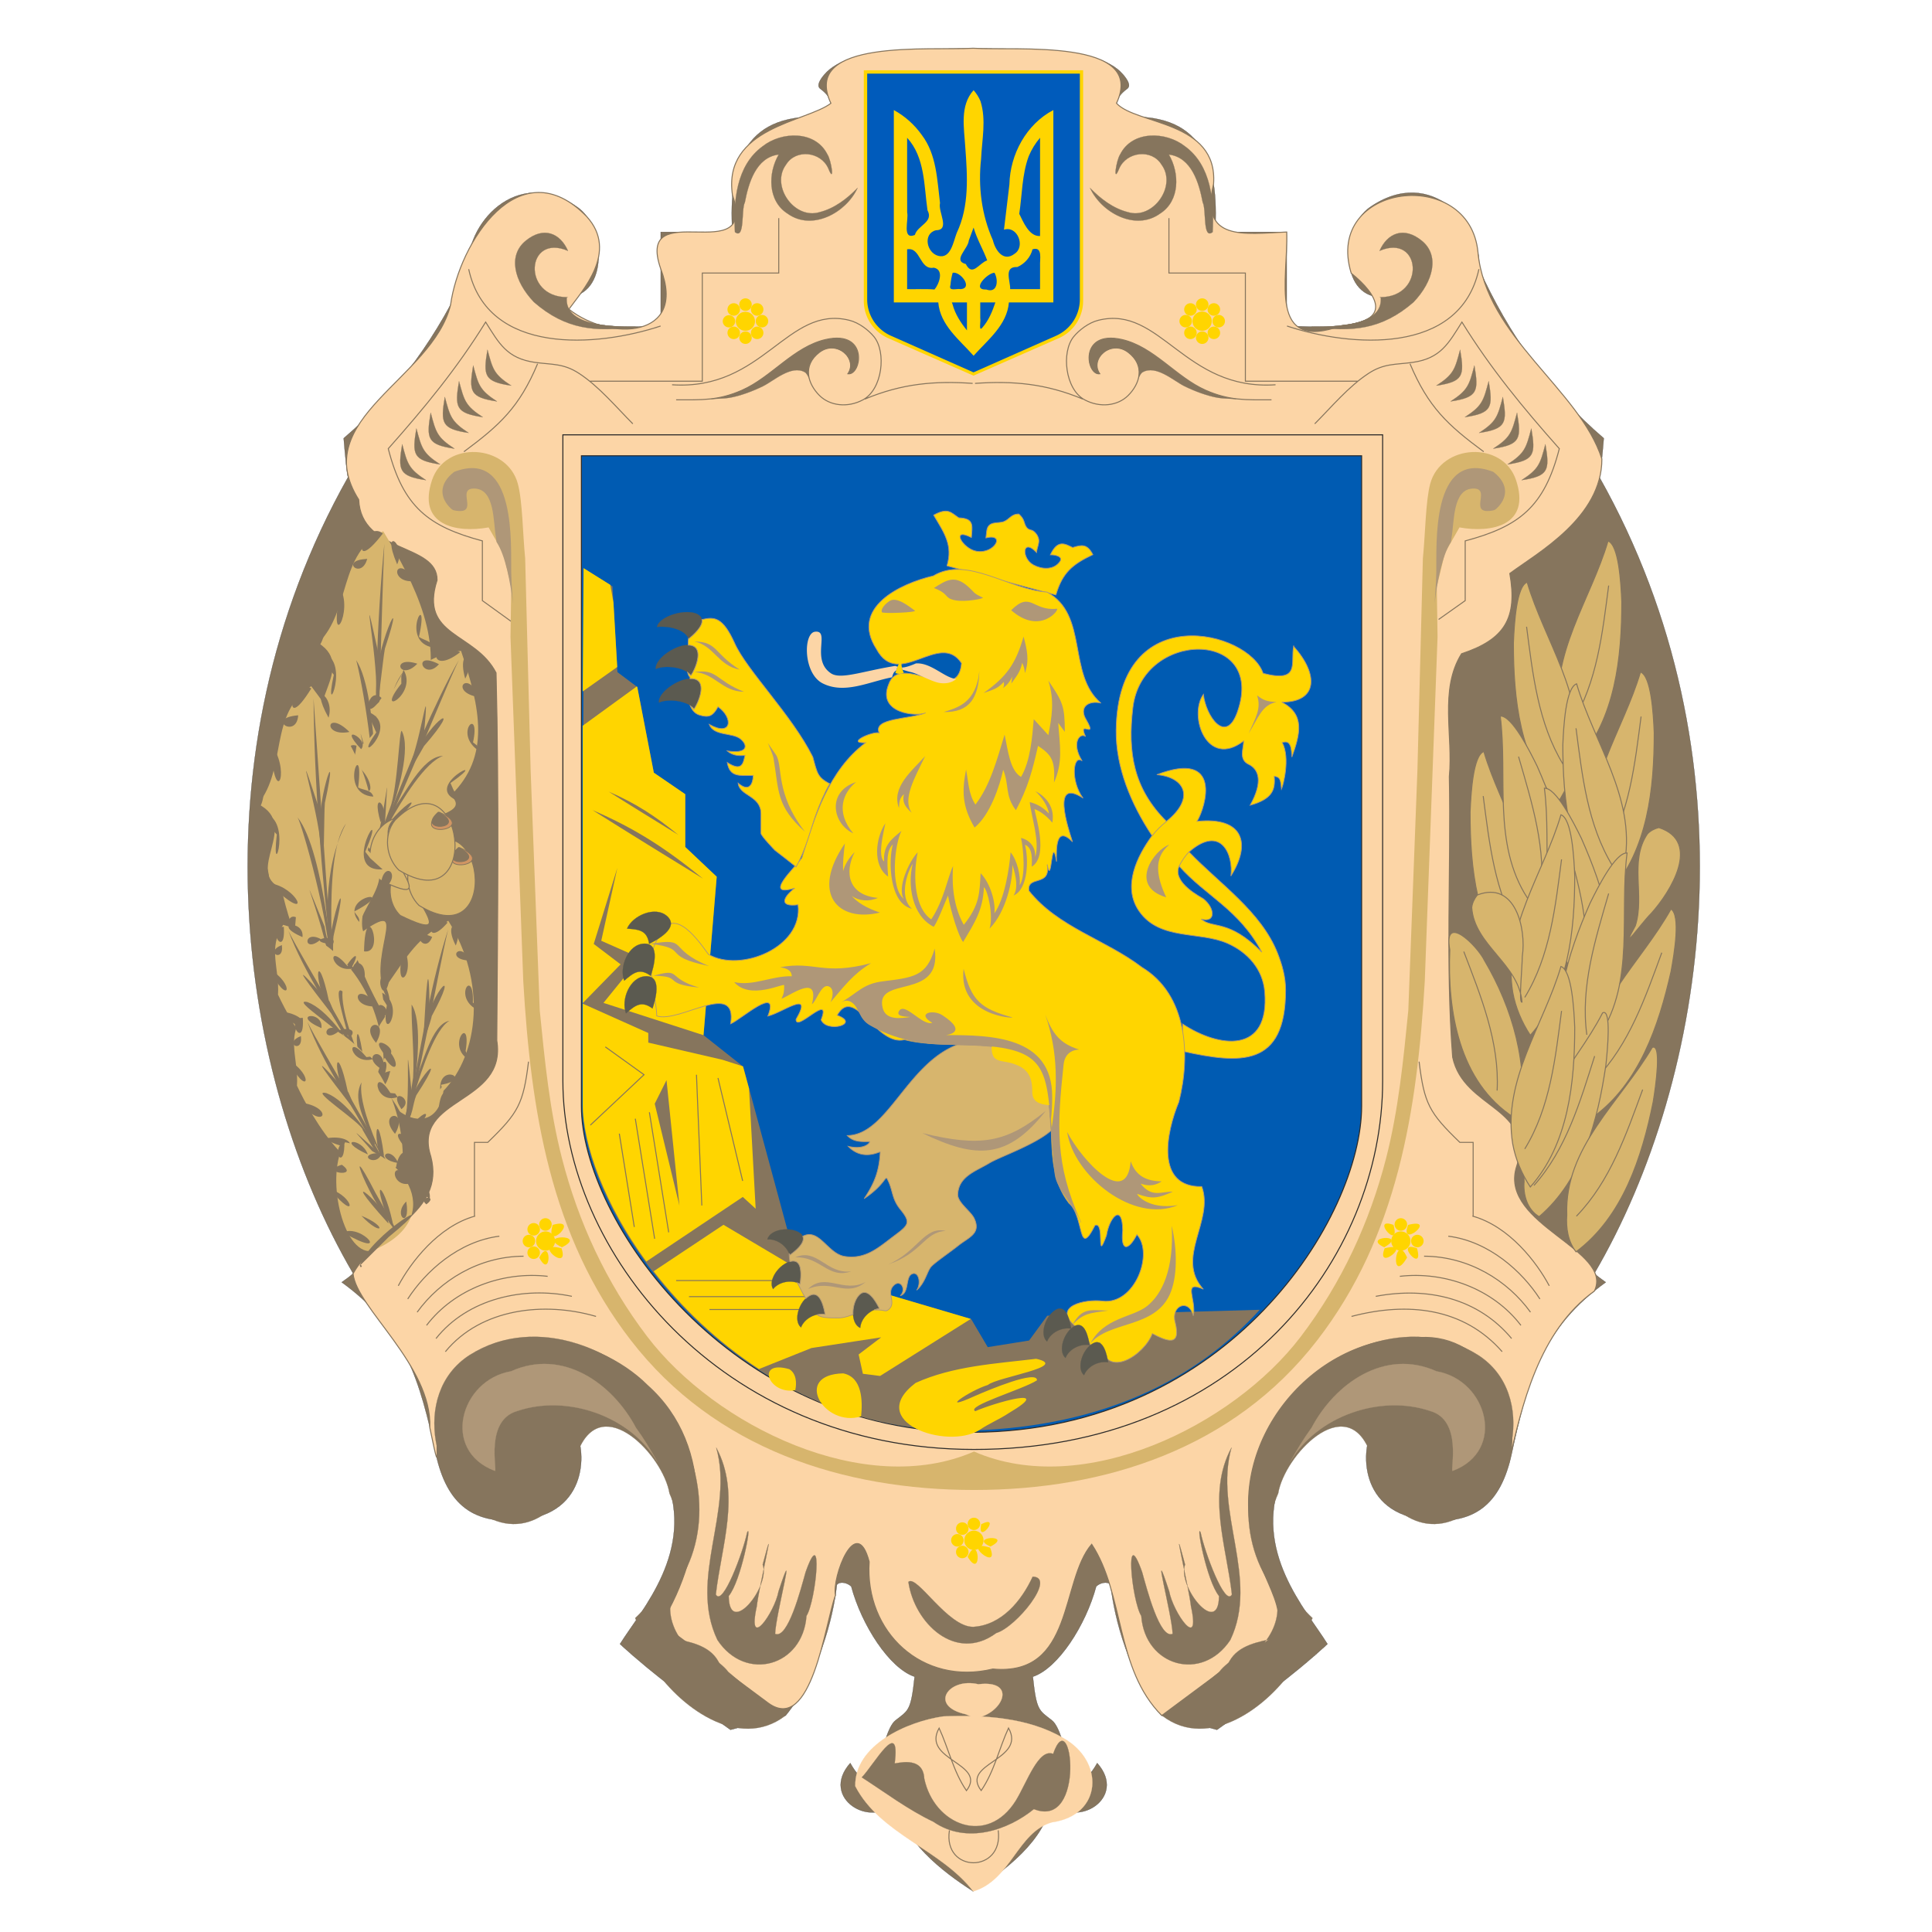 <?xml version="1.0" encoding="UTF-8" standalone="no"?>
<svg
   width="600"
   height="600"
   fill="none"
   version="1.1"
   id="svg7725"
   sodipodi:docname="lviv_oblast_gray (2).svg"
   inkscape:version="1.2.2 (b0a8486541, 2022-12-01)"
   xmlns:inkscape="http://www.inkscape.org/namespaces/inkscape"
   xmlns:sodipodi="http://sodipodi.sourceforge.net/DTD/sodipodi-0.dtd"
   xmlns="http://www.w3.org/2000/svg"
   xmlns:svg="http://www.w3.org/2000/svg">
  <defs
     id="defs7729">
    <filter
       style="color-interpolation-filters:sRGB;"
       inkscape:label="Greyscale"
       id="filter9286"
       x="-6.965109e-05"
       y="-0"
       width="1"
       height="1">
      <feColorMatrix
         values="0.21 0.72 0.072 0.04 0 0.21 0.72 0.072 0.04 0 0.21 0.72 0.072 0.04 0 0 0 0 1 0 "
         id="feColorMatrix9284" />
    </filter>
  </defs>
  <sodipodi:namedview
     id="namedview7727"
     pagecolor="#ffffff"
     bordercolor="#666666"
     borderopacity="1.0"
     inkscape:showpageshadow="2"
     inkscape:pageopacity="0.0"
     inkscape:pagecheckerboard="0"
     inkscape:deskcolor="#d1d1d1"
     showgrid="false"
     inkscape:zoom="1.4033333"
     inkscape:cx="300.35629"
     inkscape:cy="266.86461"
     inkscape:window-width="1920"
     inkscape:window-height="1003"
     inkscape:window-x="0"
     inkscape:window-y="40"
     inkscape:window-maximized="1"
     inkscape:current-layer="svg7725" />
  <g
     id="g9282"
     style="filter:url(#filter9286)">
    <path
       fill="#86755d"
       fill-rule="evenodd"
       stroke="#2b2a29"
       stroke-width=".062"
       d="M302.242 587.382c-9.701-6.214-22.17-15.874-23.93-27.934-7.639 8.89-23.898-1.076-14.257-11.905 8.437 14.982 9.115-9.445 14.078-13.29 4.03-3.14 4.767-2.923 5.91-13.537-7.85-2.615-16.476-16.059-19.68-28.026-1.143-1.138-3.512-1.723-4.466-.523-1.114 10.337-5.79 28.242-15.89 40.608-5.67 1.354-10.356 2.647-17.161 4.43-12.777-9.137-22.756-16.058-34.307-26.641 6.806-10.86 23.282-28.702 14.288-51.499-3.753-9.537-20.574-28.518-28.922-15.783 4.098 4.585 5.948 25.72-14.596 28.55-16.26 2.246-24.546-4.614-27.968-20.304-4.925-22.827-9.482-38.978-29.223-53.315 1.632-1.137 2.617-1.876 3.542-2.737-35.758-61.129-50.264-160.835-1.602-247.22-.278-1.2-.894-6.646-1.323-12.153 17.055-14.582 29.531-32.302 38.743-52.668-1.203-13.013 14.537-32.517 33.939-19.042 8.505 5.906 9.888 27.41-3.452 27.934-1.046 11.443 23.598 8.859 29.23 8.89-.03-6.091.03-20.55 0-29.195 12.446-.03 17.124.03 22.238 0-1.294-21.473 3.88-37.901 30.057-35.533.834-3.168 1.571-5.69-2.738-8.921-1.323-.985.03-2.984 1.264-4.43 8.22-9.69 34.495-7.507 46.196-8.183 11.708.676 38.345-1.508 46.572 8.183 1.233 1.446 2.617 3.445 1.263 4.43-4.317 3.2-3.572 5.753-2.745 8.921 26.178-2.368 31.359 14.06 30.065 35.533 5.107.03 9.792-.03 22.237 0-.037 8.645.03 23.104 0 29.195 5.633 0 30.276 2.553 29.224-8.89-13.333-.523-11.95-22.028-3.445-27.934 19.402-13.475 35.142 5.999 33.938 19.042 9.243 20.398 21.711 38.086 38.744 52.668-.429 5.507-1.045 10.952-1.324 12.153 48.662 86.385 34.157 186.091-1.602 247.22.955.861 1.941 1.6 3.543 2.737-19.74 14.306-24.298 30.488-29.231 53.315-3.384 15.69-11.701 22.55-27.96 20.304-20.575-2.861-18.695-23.996-14.603-28.55-8.348-12.766-25.163 6.246-28.923 15.783-8.957 22.797 7.52 40.64 14.296 51.499-11.551 10.614-21.53 17.535-34.315 26.642-6.805-1.815-11.483-3.108-17.153-4.43-10.099-12.367-14.784-30.272-15.89-40.61-.955-1.199-3.33-.614-4.467.524-3.203 11.967-11.829 25.442-19.68 28.026 1.136 10.583 1.88 10.398 5.911 13.537 4.963 3.845 5.64 28.24 14.078 13.29 9.64 10.829-6.625 20.796-14.258 11.905-1.73 12.06-14.664 21.72-24.365 27.934z"
       clip-rule="evenodd"
       id="path7405" />
    <path
       fill="#fcd5a6"
       fill-rule="evenodd"
       stroke="#86755d"
       stroke-width="0.311"
       d="m 259.455,495.428 c -3.245,8.831 -7.364,43.195 -20.801,33.529 -11.134,-8.274 -22.268,-16.548 -33.403,-24.823 13.948,-22.34 17.222,-54.871 -4.248,-73.927 -15.614,-15.661 -50.251,-23.367 -62.397,0.358 -5.676,8.426 -0.253,36.258 -5.131,12.767 0.733,-19.272 -22.88,-37.263 -23.829,-47.796 7.409,-13.493 28.806,-18.546 24.148,-36.358 -6.046,-18.587 23.724,-16.086 20.485,-36.039 0.249,-38.035 0.718,-76.178 -0.226,-114.173 -6.488,-12.674 -24.005,-11.188 -18.319,-28.79 0.163,-11.584 -23.604,-8.15 -24.339,-25.02 -15.901,-25.045 22.925,-37.456 28.542,-60.517 2.637,-19.226 21.375,-48.896 42.311,-27.342 9.935,10.958 -1.552,23.106 -5.565,28.726 12.806,10.152 36.775,8.962 28.511,-12.541 -8.164,-23.367 30.347,0.509 22.282,-22.887 -3.113,-21.027 22.873,-22.684 30.568,-28.514 C 248.511,11.82 289.186,15.788 302.206,14.985 c 13.089,0.844 54.038,-3.246 44.532,17.086 6.103,6.706 31.549,5.367 30.148,25.037 -4.227,17.887 9.293,15.546 22.707,14.944 0.556,14.581 -6.145,37.556 17.122,29.041 15.666,-1.406 11.349,-9.41 2.916,-16.247 -8.596,-28.054 36.801,-33.532 39.367,-6.496 2.408,26.248 31.726,42.777 38.48,64.171 0.043,18.163 -19.857,29.123 -28.587,35.57 2.433,13.911 -1.537,20.493 -14.993,24.944 -6.958,11.214 -2.547,25.466 -3.792,38.134 0.558,29.029 -1.194,58.214 1.03,87.132 3.41,16.282 26.128,15.539 19.702,34.515 -4.844,17.541 30.486,25.399 24.313,38.134 -17.26,12.409 -22.554,35.538 -26.688,53.901 4.989,-18.82 -8.08,-42.087 -29.482,-39.28 -31.754,-0.307 -58.345,32.687 -49.521,63.604 2.468,13.525 16.808,26.827 -1.562,33.462 -9.036,6.713 -18.071,13.426 -27.107,20.139 -14.461,-14.56 -11.514,-37.593 -21.755,-53.186 -9.771,11.371 -5.381,41.093 -30.704,38.743 -21.857,5.289 -39.843,-11.437 -38.404,-33.32 -4.028,-15.353 -11.604,4.873 -10.47,10.414 z"
       clip-rule="evenodd"
       id="path7407" />
    <path
       fill="#ffd500"
       d="M231.49 102.726a2.981 2.981 0 0 0 2.985-2.984 2.986 2.986 0 0 0-5.97 0 2.987 2.987 0 0 0 2.985 2.984zM226.39 101.679c1.068 0 1.94-.869 1.94-1.939a1.942 1.942 0 0 0-3.88 0c0 1.07.865 1.939 1.94 1.939zM229.583 94.602c0 1.07.865 1.939 1.94 1.939 1.068 0 1.94-.869 1.94-1.94s-.872-1.94-1.94-1.94c-1.075 0-1.94.869-1.94 1.94z"
       id="path7409" />
    <path
       fill="#ffd500"
       d="M233.767 94.736a1.937 1.937 0 0 0 0 2.744c.76.758 1.985.758 2.745 0 .76-.757.76-1.986 0-2.744a1.942 1.942 0 0 0-2.745 0zM236.512 101.995a1.942 1.942 0 0 0-2.745 0 1.937 1.937 0 0 0 0 2.744c.76.757 1.985.757 2.745 0s.76-1.986 0-2.744z"
       id="path7411" />
    <path
       fill="#ffd500"
       d="M236.64 101.679c1.076 0 1.94-.869 1.94-1.939s-.864-1.938-1.94-1.938c-1.067 0-1.94.868-1.94 1.938 0 1.07.873 1.939 1.94 1.939zM229.583 104.87c0 1.072.865 1.94 1.94 1.94 1.068 0 1.94-.868 1.94-1.94 0-1.07-.872-1.94-1.94-1.94-1.075 0-1.94.87-1.94 1.94z"
       id="path7413" />
    <path
       fill="#ffd500"
       d="M226.493 101.996a1.941 1.941 0 1 0 2.745 0 1.941 1.941 0 0 0-2.745 0zM229.238 94.736a1.943 1.943 0 0 0-2.745 0 1.937 1.937 0 0 0 0 2.744c.76.758 1.992.758 2.745 0a1.938 1.938 0 0 0 0-2.744zM373.328 102.726a2.988 2.988 0 0 0 2.993-2.984 2.988 2.988 0 0 0-2.993-2.984 2.986 2.986 0 0 0-2.986 2.984 2.986 2.986 0 0 0 2.986 2.984zM378.478 101.679c1.076 0 1.94-.869 1.94-1.939s-.864-1.938-1.94-1.938c-1.067 0-1.94.868-1.94 1.938 0 1.07.873 1.939 1.94 1.939zM375.3 94.602c0 1.07-.864 1.939-1.94 1.939a1.937 1.937 0 0 1-1.94-1.94c0-1.071.865-1.94 1.94-1.94 1.076 0 1.94.869 1.94 1.94z"
       id="path7415" />
    <path
       fill="#ffd500"
       d="M371.075 94.736c.76.758.76 1.987 0 2.744a1.942 1.942 0 0 1-2.745 0 1.937 1.937 0 0 1 0-2.744 1.942 1.942 0 0 1 2.745 0zM368.33 101.995a1.942 1.942 0 0 1 2.745 0c.76.758.76 1.987 0 2.744a1.942 1.942 0 0 1-2.745 0 1.937 1.937 0 0 1 0-2.744z"
       id="path7417" />
    <path
       fill="#ffd500"
       d="M368.227 101.679a1.938 1.938 0 1 0 0-3.877c-1.067 0-1.94.868-1.94 1.938 0 1.07.873 1.939 1.94 1.939zM375.3 104.87c0 1.072-.864 1.94-1.94 1.94a1.937 1.937 0 0 1-1.94-1.94c0-1.07.865-1.94 1.94-1.94 1.076 0 1.94.87 1.94 1.94z"
       id="path7419" />
    <path
       fill="#ffd500"
       d="M378.356 101.996a1.948 1.948 0 0 1 0 2.742 1.949 1.949 0 0 1-2.751 0 1.935 1.935 0 0 1 0-2.742 1.949 1.949 0 0 1 2.751 0zM375.598 94.736a1.951 1.951 0 0 1 2.753 0 1.95 1.95 0 0 1 0 2.744 1.951 1.951 0 0 1-2.753 0 1.95 1.95 0 0 1 0-2.744zM169.394 388.402a2.988 2.988 0 0 0 2.994-2.984 2.988 2.988 0 0 0-2.994-2.985 2.985 2.985 0 0 0 0 5.968zM164.264 387.354c1.075 0 1.94-.868 1.94-1.939 0-1.07-.865-1.937-1.94-1.937-1.067 0-1.94.867-1.94 1.937s.873 1.94 1.94 1.94zM167.457 380.265c0 1.071.865 1.94 1.94 1.94 1.076 0 1.94-.869 1.94-1.94 0-1.07-.864-1.94-1.94-1.94-1.075 0-1.94.87-1.94 1.94z"
       id="path7421" />
    <path
       fill="#ffd500"
       d="m 171.635,380.405 c -2.654,9.073 9.085,-2.622 0,0 z m 2.758,7.259 c -9.568,-2.494 2.636,8.034 0,0 z"
       id="path7423" />
    <path
       fill="#ffd500"
       d="m 174.515,387.354 c 8.49,-4.184 -8.444,-4.028 0,0 z m -7.058,3.184 c 3.858,7.381 3.863,-7.094 0,0 z"
       id="path7425" />
    <path
       fill="#ffd500"
       d="M164.367 387.664a1.937 1.937 0 0 0 0 2.744 1.942 1.942 0 0 0 2.744 0 1.94 1.94 0 1 0-2.745-2.744zM167.111 380.405a1.94 1.94 0 1 0-2.744 2.744 1.94 1.94 0 0 0 2.744-2.744zM302.462 481.34a2.987 2.987 0 0 0 2.986-2.983 2.987 2.987 0 0 0-2.986-2.985 2.988 2.988 0 0 0-2.993 2.985 2.988 2.988 0 0 0 2.993 2.984zM297.324 480.293c1.075 0 1.94-.868 1.94-1.94 0-1.07-.865-1.937-1.94-1.937-1.067 0-1.94.868-1.94 1.937 0 1.072.873 1.94 1.94 1.94zM300.517 473.223a1.944 1.944 0 0 0 3.888 0 1.945 1.945 0 0 0-3.888 0z"
       id="path7427" />
    <path
       fill="#ffd500"
       d="m 304.73,473.35 c -1.488,6.895 6.647,-3.294 0,0 z m 2.746,7.268 c -9.879,-2.963 3.341,8.175 0,0 z"
       id="path7429" />
    <path
       fill="#ffd500"
       d="m 307.605,480.293 c 7.423,-3.876 -7.212,-3.134 0,0 z m -7.088,3.192 c 4.646,7.647 3.612,-8.028 0,0 z"
       id="path7431" />
    <path
       fill="#ffd500"
       d="M297.472 480.61a1.936 1.936 0 0 0 0 2.743c.76.757 1.986.757 2.745 0 .76-.757.76-1.986 0-2.743a1.942 1.942 0 0 0-2.745 0zM300.217 473.35a1.94 1.94 0 1 0-2.745 2.745 1.94 1.94 0 0 0 2.745-2.744zM435.05 388.402a2.986 2.986 0 0 0 2.987-2.984 2.987 2.987 0 0 0-2.986-2.985 2.988 2.988 0 0 0-2.993 2.985 2.987 2.987 0 0 0 2.993 2.984zM440.172 387.354c1.067 0 1.94-.868 1.94-1.939 0-1.07-.873-1.937-1.94-1.937a1.943 1.943 0 0 0-1.948 1.937c0 1.07.872 1.94 1.948 1.94zM436.986 380.265c0 1.071-.864 1.94-1.94 1.94a1.938 1.938 0 0 1-1.94-1.94c0-1.07.865-1.94 1.94-1.94 1.076 0 1.94.87 1.94 1.94z"
       id="path7433" />
    <path
       fill="#ffd500"
       d="m 432.76,380.405 c 2.37,8.472 -7.471,-2.699 0,0 z m -2.744,7.259 c 9.446,-2.392 -3.022,7.742 0,0 z"
       id="path7435" />
    <path
       fill="#ffd500"
       d="m 429.883,387.354 c 7.696,-4.33 -7.247,-3.358 0,0 z m 7.103,3.184 c -5.36,9.118 -3.781,-8.593 0,0 z"
       id="path7437" />
    <path
       fill="#ffd500"
       d="m 440.067,387.664 c 2.352,8.487 -7.468,-2.712 0,0 z m -2.753,-7.259 c 9.462,-2.414 -3.009,7.756 0,0 z"
       id="path7439" />
    <path
       stroke="#86755d"
       stroke-width=".311"
       d="M302.06 119.062c-11.671-.8-21.838 0-33.51 4.891M302.81 119.062c11.671-.8 21.838 0 33.51 4.891M209.981 124.168c7.978 0 13.024.307 20.485-2.984 9.234-4.092 16.04-13.507 26.019-15.752 13.4-3.014 11.062 11.229 6.844 10.645 3.232-4.646-3.453-10.768-8.845-6.677-5.391 4.123-3.632 9.814.03 13.445 3.234 3.2 8.717 3.876 13.491 1.323 6.07-3.262 7.303-14.828 3.422-19.597-1.67-2.03-4.655-4.368-7.67-5.107-19.311-4.83-26.704 21.935-55.04 20.028M394.879 124.168c-7.98 0-13.033.307-20.485-2.984-9.243-4.092-16.048-13.507-26.027-15.752-13.394-3.014-11.055 11.229-6.836 10.645-3.234-4.646 3.452-10.768 8.836-6.677 5.392 4.123 3.64 9.814-.03 13.445-3.233 3.2-8.716 3.876-13.491 1.323-6.061-3.262-7.294-14.828-3.414-19.597 1.662-2.03 4.648-4.368 7.67-5.107 19.312-4.83 26.704 21.935 55.032 20.028"
       id="path7441" />
    <path
       fill="#86755d"
       fill-rule="evenodd"
       stroke="#86755d"
       stroke-width=".062"
       d="M220.897 123.924c1.85-.123 3.91-.123 5.512-.37 3.421-.554 7.52-2.122 10.565-3.63 3.324-1.63 8.776-6.707 12.965-4.338.587.339.955 1.2 1.324 1.908-.677-2.738.03-5.692 3.173-8.06 5.392-4.123 12.077 2.03 8.844 6.676 4.218.584 6.557-13.66-6.843-10.645-9.942 2.246-16.786 11.69-26.02 15.751-3.512 1.538-6.505 2.308-9.49 2.646-.03.03-.03.062-.03.062zM383.905 123.924c-1.85-.123-3.911-.123-5.513-.37-3.421-.554-7.52-2.122-10.566-3.63-3.324-1.63-8.776-6.707-12.964-4.338-.587.339-.955 1.2-1.324 1.908.677-2.738-.03-5.692-3.173-8.06-5.392-4.123-12.078 2.03-8.844 6.676-4.219.584-6.557-13.66 6.844-10.645 9.941 2.246 16.784 11.69 26.019 15.751 3.512 1.538 6.505 2.308 9.49 2.646.03.03.03.062.03.062zM176.33 92.327c-.09 0-.218.03-.308.03-.767 8.338 12.138 9.23 21.372 9.107l-.06.062c-12.258 1.599-21.53.984-31.51-7.692-6.218-6.521-8.128-14.55-2.548-19.073 5.572-4.553 10.685-2.369 13.114 3.138-12.994-5.568-14.445 14.397-.278 14.397l.249.062zM428.49 92.327c.09 0 .219.03.309.03.766 8.338-12.138 9.23-21.373 9.107l.06.062c12.259 1.599 21.53.984 31.51-7.692 6.219-6.521 8.129-14.55 2.557-19.073-5.58-4.553-10.694-2.369-13.123 3.138 12.994-5.568 14.446 14.397.278 14.397l-.248.062z"
       clip-rule="evenodd"
       id="path7443" />
    <path
       stroke="#86755d"
       stroke-width=".311"
       d="M145.559 83.592c5.85 26.918 39.977 24.18 59.597 17.658M459.286 83.592c-5.85 26.918-39.977 24.18-59.59 17.658M158.802 193.022l-8.994-6.491v-18.55c-16.724-4.462-24.575-10.491-29.23-28.642 11.212-12.644 21.312-24.857 30.245-39.316 4.16 6.614 6.596 11.29 15.311 12.521 5.294.738 8.866.246 13.732 3.445 6.159 4.03 11.491 10.43 16.665 15.628"
       id="path7445" />
    <path
       fill="#d7b56d"
       fill-rule="evenodd"
       d="m167.623 313.796-2.835-74.726-1.692-65.65c-.775-7.722-.804-17.75-2.279-23.196-3.331-12.367-22.515-13.474-26.643-1.139-4.715 14.122 7.61 16.521 17.559 14.706l4.527 7.937 2.52 10.49-.242 15.567 3.971 106.998c2.34 39.931 8.348 79.125 33.45 111.52 25.989 33.594 65.815 46.422 106.529 46.422 40.721 0 80.54-12.828 106.537-46.423 25.072-32.394 31.08-71.588 33.45-111.52l3.97-106.997-.24-15.566 2.519-10.49 4.526-7.938c9.95 1.815 22.305-.584 17.56-14.706-4.129-12.335-23.313-11.228-26.643 1.14-1.444 5.444-1.505 15.473-2.28 23.195l-1.691 65.65-2.835 74.726c-1.542 15.536-3.076 30.98-6.896 45.9-5.083 19.782-13.74 38.64-26.524 55.438-21.064 27.656-67.567 50.452-101.453 35.655-33.847 14.797-80.382-8.03-101.445-35.655-12.815-16.798-21.44-35.656-26.524-55.438-3.85-14.92-5.354-30.364-6.896-45.9z"
       clip-rule="evenodd"
       id="path7447" />
    <path
       stroke="#86755d"
       stroke-width=".311"
       d="m446.772 192.376 8.257-5.845v-18.55c16.725-4.462 24.576-10.491 29.23-28.642-11.211-12.644-21.311-24.857-30.245-39.316-4.158 6.614-6.595 11.29-15.31 12.521-5.294.738-8.867.246-13.732 3.445-6.159 4.03-11.491 10.43-16.665 15.628"
       id="path7449" />
    <path
       fill="#86755d"
       fill-rule="evenodd"
       stroke="#86755d"
       stroke-width=".062"
       d="M132.302 149.118c-5.392-3.507-5.76-5.015-7.392-11.168-1.354 8.091-1.083 9.906 7.392 11.168ZM136.706 144.227c-5.392-3.507-5.76-5.015-7.392-11.167-1.354 8.09-1.083 9.905 7.392 11.167zM141.144 139.334c-5.392-3.508-5.76-5.015-7.392-11.168-1.362 8.09-1.084 9.906 7.392 11.168ZM145.543 134.444c-5.384-3.508-5.753-5.015-7.392-11.168-1.354 8.091-1.075 9.907 7.392 11.168ZM149.947 129.55c-5.384-3.507-5.753-5.014-7.392-11.168-1.354 8.092-1.075 9.907 7.392 11.168ZM154.35 124.66c-5.384-3.507-5.76-5.015-7.391-11.167-1.354 8.09-1.075 9.905 7.392 11.167zM158.785 119.77c-5.391-3.506-5.76-5.014-7.392-11.167-1.354 8.09-1.075 9.906 7.392 11.167zM472.544 149.118c5.392-3.507 5.76-5.015 7.392-11.168 1.353 8.091 1.076 9.906-7.392 11.168zM468.17 144.227c5.392-3.507 5.761-5.015 7.393-11.167 1.353 8.09 1.075 9.905-7.393 11.167zM463.736 139.334c5.392-3.508 5.76-5.015 7.392-11.168 1.354 8.09 1.076 9.906-7.392 11.168zM459.332 134.444c5.392-3.508 5.76-5.015 7.392-11.168 1.354 8.091 1.075 9.907-7.392 11.168zM454.928 129.55c5.392-3.507 5.76-5.014 7.392-11.168 1.354 8.092 1.083 9.907-7.392 11.168zM450.494 124.66c5.391-3.507 5.76-5.015 7.392-11.167 1.354 8.09 1.083 9.905-7.392 11.167zM446.06 119.77c5.391-3.506 5.76-5.014 7.392-11.167 1.361 8.09 1.083 9.906-7.392 11.167z"
       clip-rule="evenodd"
       id="path7451" />
    <path
       stroke="#86755d"
       stroke-width=".311"
       d="M183.235 118.387h34.871V84.792h23.74V67.749M421.626 118.387h-34.862V84.792h-23.741V67.749"
       id="path7453" />
    <path
       fill="#86755d"
       fill-rule="evenodd"
       stroke="#86755d"
       stroke-width="0.062"
       d="m 266.327,58.359 c -3.514,7.699 -14.138,13.506 -21.77,7.963 -6.184,-3.925 -6.096,-12.588 -2.715,-18.331 -7.073,0.869 -9.384,8.909 -10.516,14.849 -1.194,2.262 0.081,11.718 -3.085,9.237 -0.52,-9.37 0.33,-20.663 8.619,-26.661 5.883,-4.639 16.35,-4.952 20.091,2.523 1.229,1.793 2.356,9.504 0.299,4.398 -2.282,-5.256 -10.08,-6.201 -13.141,-1.202 -4.859,6.543 2.569,17.142 10.402,14.762 4.609,-1.147 8.569,-4.195 11.816,-7.538 z m 72.185,0 c 3.511,7.702 14.139,13.504 21.771,7.963 6.185,-3.924 6.096,-12.588 2.715,-18.331 7.073,0.87 9.383,8.91 10.515,14.849 1.194,2.262 -0.081,11.719 3.086,9.237 0.52,-9.371 -0.332,-20.665 -8.625,-26.661 -5.885,-4.638 -16.352,-4.953 -20.093,2.523 -1.229,1.793 -2.356,9.504 -0.298,4.398 2.285,-5.255 10.083,-6.203 13.145,-1.202 4.854,6.542 -2.572,17.141 -10.404,14.762 C 345.716,64.749 341.758,61.701 338.512,58.359 Z"
       clip-rule="evenodd"
       id="path7455" />
    <path
       stroke="#86755d"
       stroke-width=".311"
       d="M166.954 112.965c-5.662 13.475-11.701 19.044-22.884 27.319M437.89 112.965c5.662 13.475 11.7 19.044 22.883 27.319"
       id="path7457" />
    <path
       fill="#af9778"
       fill-rule="evenodd"
       d="M154.207 168.317c2.775 4.214 4.34 12.706 5.083 19.074-.188-3.199-.436-5.476-.526-9.875-.188-7.66 1.85-38.455-17.71-30.98-5.023 3.877-4.369 8.245-1.015 11.383.557.523.835.554 1.542.677 7.573 1.169-.339-7.23 5.971-6.86 6.129.338 5.61 10.274 6.437 14.95zM450.611 168.317c-2.775 4.214-4.338 12.706-5.083 19.074.188-3.199.436-5.476.526-9.875.18-7.66-1.85-38.455 17.71-30.98 5.016 3.877 4.37 8.245 1.016 11.383-.557.523-.836.554-1.542.677-7.573 1.169.338-7.23-5.97-6.86-6.13.338-5.612 10.274-6.438 14.95z"
       clip-rule="evenodd"
       id="path7459" />
    <path
       fill="#86755d"
       fill-rule="evenodd"
       stroke="#86755d"
       stroke-width="0.062"
       d="m 243.869,532.837 c -14.567,11.17 -33.436,-3.122 -41.463,-15.93 -6.495,-16.453 19.016,-4.176 23.744,2.305 5.712,4.779 11.251,9.859 17.719,13.624 z m 117.073,0 c 14.567,11.17 33.436,-3.122 41.463,-15.93 6.495,-16.453 -19.016,-4.177 -23.744,2.305 -5.712,4.779 -11.251,9.86 -17.719,13.625 z"
       clip-rule="evenodd"
       id="path7461" />
    <path
       fill="#86755d"
       fill-rule="evenodd"
       stroke="#86755d"
       stroke-width="0.062"
       d="m 223.96,518.002 c -3.905,-12.255 -23.001,-6.238 -26.704,-15.485 10.505,-9.885 17.017,-24.562 10.658,-38.742 -1.945,-11.762 -20.816,-31.668 -28.321,-13.274 -0.552,13.006 -12.547,27.482 -26.713,21.345 -18.589,-8.349 -25.705,-38.981 -7.069,-51 20.688,-13.135 48.357,-1.965 61.046,17.169 11.583,15.576 14.651,38.654 2.804,54.971 -5.333,10.782 4.046,22.173 14.299,25.015 z m -27.231,-3.691 -0.369,-0.307 z m -0.519,-0.461 -0.278,-0.247 z m -2.158,-1.908 -0.278,-0.246 z m -0.399,-0.369 -0.406,-0.37 z m 187.258,6.429 c 3.902,-12.256 22.996,-6.24 26.698,-15.486 -10.501,-9.888 -17.012,-24.563 -10.654,-38.742 1.944,-11.763 20.815,-31.666 28.319,-13.271 0.553,13.007 12.55,27.481 26.716,21.343 18.588,-8.351 25.7,-38.982 7.065,-51.001 -20.689,-13.134 -48.358,-1.965 -61.048,17.169 -11.584,15.576 -14.65,38.655 -2.8,54.971 5.336,10.781 -4.042,22.175 -14.295,25.016 z m 27.223,-3.691 0.368,-0.307 z m 0.526,-0.461 0.279,-0.247 z m 2.15,-1.908 0.28,-0.246 z m 0.407,-0.369 0.399,-0.37 z"
       clip-rule="evenodd"
       id="path7463" />
    <path
       stroke="#86755d"
       stroke-width="0.311"
       d="m 185.097,408.825 c -15.916,-4.659 -35.675,-2.594 -46.782,10.952"
       id="path7465" />
    <path
       stroke="#86755d"
       stroke-width="0.311"
       d="m 177.595,402.588 c -14.965,-3.171 -32.368,0.719 -42.196,13.106"
       id="path7467" />
    <path
       stroke="#86755d"
       stroke-width="0.311"
       d="m 170.076,396.372 c -13.984,-1.613 -28.968,3.894 -37.608,15.228"
       id="path7469" />
    <path
       stroke="#86755d"
       stroke-width=".311"
       d="M162.596 390.125c-13.89.062-25.93 7.538-33.043 17.382M155.078 383.91c-12.657 1.6-22.944 10.951-28.456 19.504M147.56 377.657c-11.453 3.17-19.989 14.367-23.87 21.658M419.727 408.825c17.551-4.615 34.833-2.676 46.782 10.952"
       id="path7471" />
    <path
       stroke="#86755d"
       stroke-width=".311"
       d="M427.26 402.588c16.318-3.077 31.87.738 42.187 13.106"
       id="path7473" />
    <path
       stroke="#86755d"
       stroke-width="0.311"
       d="m 434.73,396.372 c 13.984,-1.613 28.963,3.897 37.6,15.228"
       id="path7475" />
    <path
       stroke="#86755d"
       stroke-width=".311"
       d="M442.263 390.125c13.89.062 25.93 7.538 33.043 17.382M449.78 383.91c12.656 1.6 22.943 10.951 28.456 19.504M457.267 377.657c11.453 3.17 19.988 14.367 23.868 21.658M147.35 377.666v-22.89h4.13c9.512-9.198 11.053-11.966 12.656-25.072M457.499 377.666v-22.89h-4.129c-9.52-9.198-11.054-11.966-12.656-25.072"
       id="path7477" />
    <path
       fill="#af9778"
       fill-rule="evenodd"
       stroke="#af9778"
       stroke-width="0.062"
       d="m 204.15,454.022 c -8.309,-14.264 -27.988,-21.083 -43.492,-15.829 -10.15,2.877 -6.161,18.443 -6.951,18.607 -16.824,-6.278 -10.77,-28.216 4.979,-30.926 16.034,-7.211 31.471,3.674 38.816,17.529 2.457,3.382 4.633,6.959 6.648,10.619 z"
       clip-rule="evenodd"
       id="path7479" />
    <path
       fill="#fcd5a6"
       fill-rule="evenodd"
       stroke="#fcd5a6"
       stroke-width="0.062"
       d="m 302.251,587.377 c -10.116,-13.119 -28.848,-17.677 -36.633,-32.669 -0.261,-12.801 16.213,-20.095 27.36,-21.668 12.513,-0.491 26.294,0.336 37.2,6.704 12.871,7.185 12.31,23.942 -3.486,26.187 -10.699,3 -12.71,17.944 -24.441,21.446 z"
       clip-rule="evenodd"
       id="path7481" />
    <path
       fill="#af9778"
       fill-rule="evenodd"
       stroke="#af9778"
       stroke-width="0.062"
       d="m 400.669,454.022 c 8.31,-14.265 27.99,-21.083 43.495,-15.829 10.15,2.878 6.159,18.442 6.948,18.608 16.827,-6.275 10.776,-28.215 -4.974,-30.925 -16.035,-7.213 -31.472,3.673 -38.819,17.529 -2.457,3.381 -4.634,6.959 -6.65,10.618 z"
       clip-rule="evenodd"
       id="path7483" />
    <path
       fill="#86755d"
       fill-rule="evenodd"
       stroke="#86755d"
       stroke-width="0.062"
       d="m 222.43,449.56 c 5.615,19.697 -8.763,40.71 0.379,59.753 8.774,13.238 26.518,8.167 27.647,-7.469 3.016,-4.774 5.3,-29.41 -0.266,-13.618 -1.516,5.388 -5.514,20.932 -9.471,19.179 0.209,-6.145 7.008,-31.217 1.073,-13.234 -1.239,6.678 -9.883,18.897 -6.779,4.741 0.632,-5.869 6.641,-31.065 1.849,-13.03 2.539,6.698 -10.434,22.845 -10.553,9.775 3.884,-4.736 7.273,-23.115 5.721,-19.726 -1.234,5.991 -7.614,23.269 -9.723,19.25 1.693,-15.013 7.877,-31.248 0.124,-45.622 z m 160.028,0 c -5.613,19.697 8.763,40.71 -0.378,59.753 -8.773,13.239 -26.517,8.167 -27.646,-7.469 -3.016,-4.774 -5.3,-29.41 0.266,-13.618 1.516,5.388 5.513,20.931 9.471,19.179 -0.208,-6.145 -7.009,-31.217 -1.075,-13.233 1.239,6.678 9.885,18.898 6.781,4.741 -0.631,-5.869 -6.64,-31.065 -1.848,-13.031 -2.539,6.698 10.434,22.844 10.552,9.775 -3.885,-4.735 -7.273,-23.116 -5.72,-19.725 1.234,5.991 7.614,23.269 9.723,19.251 -1.694,-15.013 -7.875,-31.248 -0.125,-45.622 z"
       clip-rule="evenodd"
       id="path7485" />
    <path
       fill="#d7b56d"
       fill-rule="evenodd"
       d="m 119.013,164.986 c 10.065,16.522 19.4,35.434 12.254,52.438 10.423,12.203 -10.443,18.806 -4.883,31.222 -15.108,23.174 -21.738,-10.064 -22.986,-22.198 -11.094,-6.272 7.992,-18.8 -4.518,-26.759 C 109.063,189.409 105.021,172.118 119.013,164.986 Z"
       clip-rule="evenodd"
       id="path7487" />
    <path
       fill="#86755d"
       d="m 123.343,175.268 c -5.259,-12.24 3.045,-6.606 0,0 z m 6.009,5.107 c -8.853,1.484 -7.129,-9.47 0,0 z m 3.045,5.66 c -6.987,-11.211 3.954,-0.296 0,0 z m 2.249,15.076 c -11.05,-1.675 -0.947,-19.688 -4.534,-3.323 1.518,1.084 3.925,1.192 4.534,3.323 z m 1.414,8.09 c -4.67,-13.519 5.97,-5.074 0,0 z m -0.888,14.644 c -13.93,-0.662 4.855,-23.459 -4.805,-5.915 l 1.434,2.08 z m -1.36,6.768 c 0.058,-12.185 7.211,-3.344 0,0 z m -7.544,8.737 c -5.865,-8.823 14.384,-9.492 -1.048,-3.357 0.455,1.065 1.713,2.04 1.048,3.357 z m 0.587,9.23 c 0.991,-18.883 7.103,1.984 0,0 z m -10.626,12.675 c 0.55,-10.469 15.446,-14.864 1.352,-2.853 2.916,-3.116 -3.525,4.198 -1.352,2.853 z m -0.03,0.676 c 1.036,2.957 -2.361,-0.881 0,0 z m -10.445,-17.136 c 9.168,5.993 11.581,21.07 2.604,3.631 l -1.526,-1.645 z m 1.143,-8.921 c -2.875,17.028 -5.117,-3.04 0,0 z m -6.866,-11.29 c 8.439,2.165 11.515,13.466 1.588,2.864 l -1.544,-1.061 z m -0.925,-7.2 c 3.452,13.619 -5.951,5.805 0,0 z m 0.12,-14.797 c 10.714,1.288 0.814,23.576 4.445,6.987 -1.571,-2.259 -3.9,-4.13 -4.445,-6.987 z m 1.91,-7.475 c -2.749,13.234 -7.409,0.777 0,0 z m 3.264,-14.121 c 6.524,6.538 -2.026,22.538 0.759,5.36 l -0.804,-2.633 z m 3.362,-4.522 c -5.952,11.582 -2.994,-5.664 0,0 z m 6.279,-2.924 c -1.717,6.534 -8.51,0.663 -0.686,0.087 z m 4.865,-7.874 c -11.078,14.418 -5.913,-4.727 0,0 z m 0.06,-1.384 h 0.068 z"
       id="path7489" />
    <path
       fill="#86755d"
       d="m 125.38,208.552 c -9.125,10.084 -8.114,53.884 -9.424,46.311 0.076,-15.615 0.625,-32.858 9.424,-46.311 z"
       id="path7491" />
    <path
       fill="#86755d"
       d="m 115.52,257.955 c -2.966,-11.75 12.15,-42.838 2.503,-15.096 -0.936,2.255 -1.269,17.659 -2.503,15.096 z"
       id="path7493" />
    <path
       fill="#86755d"
       d="m 110.63,205.043 c 7.358,11.014 6.279,55.046 5.321,48.628 1.182,-15.321 -3.385,-41.332 -5.321,-48.628 z"
       id="path7495" />
    <path
       fill="#86755d"
       d="m 115.5,257.96 c 2.885,-10.054 -9.1,-49.293 9.9e-4,-18.292 0.289,5.843 2.481,12.747 -9.9e-4,18.292 z m 1.604,-45.006 c -1.409,-10.188 9.898,-34.208 2.434,-11.522 -0.644,2.926 -2.947,27.433 -2.434,11.522 z"
       id="path7497" />
    <path
       fill="#86755d"
       d="m 116.828,215.071 c 0.449,-12.073 -5.36,-39.688 0.61,-12.5 0.178,0.845 0.449,19.024 -0.61,12.5 z"
       id="path7499" />
    <path
       fill="#86755d"
       d="m 119.366,168.87 c -0.964,22.472 -1.846,69.518 -2.862,76.455 -0.034,-25.445 0.369,-51.167 2.862,-76.455 z"
       id="path7501" />
    <path
       fill="#d7b56d"
       fill-rule="evenodd"
       d="m 143.171,202.126 c 6.027,17.744 9.238,32.8 -3.19,44.879 7.897,7.343 -16.638,5.396 -11.589,16.587 -18.705,9.805 -18.672,-13.599 -15.902,-23.036 -6.851,-12.467 8.251,-7.506 3.419,-21.057 9.077,-6.943 14.443,-15.977 27.263,-17.373 z"
       clip-rule="evenodd"
       id="path7503" />
    <path
       fill="#86755d"
       d="m 144.478,210.763 c -2.837,-9.947 4.271,-8.181 0,0 z m 4.286,5.753 c -9.522,-1.526 -3.52,-9.045 0,0 z m 1.354,4.953 c -4.127,-9.077 3.116,-3.648 0,0 z m -1.88,11.383 c -7.358,-5.48 1.147,-13.749 -1.336,-2.305 l 1.195,0.948 z m -0.805,6.06 c 0.275,-11.574 6.198,0.509 0,0 z m -4.707,9.968 c -12.929,-4.419 11.414,-15.713 -2.821,-5.7 l 0.844,1.945 z m -3.023,4.184 c 6.409,-9.159 2.4,4.673 0,0 z m -9.423,3.477 c -0.363,-8.536 13.925,-2.039 0.173,-2.184 z m -1.85,6.552 c 3.363,-11.724 5.505,2.163 -0.086,0.882 z m -13.273,5.107 c 10.74,-8.59 16.232,-3.945 0,0 z m -0.21,0.492 c -0.741,2.776 -1.397,-2.126 0,0 z m -5.242,-15.721 c 6.353,8.536 5.318,18.032 0.43,2.662 l -0.845,-1.299 z m 3.392,-5.722 c -5.865,10.885 -9.723,-1.094 0,0 z m -3.392,-10.398 c 8.639,5.704 5.359,16.533 0,0 z m 1.015,-5.261 c -1.371,11.669 -5.458,-1.873 0,0 z m 4.069,-10.337 c 9.876,4.489 -6.211,17.848 2.058,6.217 l -1.47,-3.338 z m 3.7,-4.491 c -6.426,9.449 -4.475,-4.32 0,0 z m 6.835,-8.737 c 4.599,7.687 -9.467,15.254 -0.683,4.286 l -0.019,-2.198 z m 4.28,-1.908 c -5.485,5.709 -8.437,-2.711 0,0 z m 6.715,0.154 c -4.784,5.502 -8.682,-4.484 0,0 z m 6.587,-3.722 c -10.331,7.973 -9.381,-4.818 0,0 z"
       id="path7505" />
    <path
       fill="#86755d"
       d="m 137.604,234.76 c -11.001,3.631 -28.491,46.514 -16.236,17.622 4.277,-5.295 9.667,-17.597 16.236,-17.622 z"
       id="path7507" />
    <path
       fill="#86755d"
       d="m 115.21,265.652 c 2.561,-11.534 22.847,-25.426 5.954,-8.681 -1.886,2.926 -2.925,6.62 -5.954,8.681 z"
       id="path7509" />
    <path
       fill="#86755d"
       d="m 124.796,227.043 c 5.583,10.596 -15.258,54.387 -3.681,23.904 2.415,-5.95 2.881,-25.329 3.681,-23.904 z"
       id="path7511" />
    <path
       fill="#86755d"
       d="m 115.247,265.65 c 4.734,-9.928 5.786,-35.318 4.345,-10.543 -1.068,3.297 -0.534,8.823 -4.345,10.543 z m 13.405,-30.798 c 5.517,-11.888 15.666,-17.703 3.031,-3.152 -0.925,1.622 -7.435,13.272 -3.031,3.152 z"
       id="path7513" />
    <path
       fill="#86755d"
       d="m 127.825,236.237 c 3.592,-10.311 5.6,-27.973 3.772,-7.345 0.837,-1.322 -5.131,13.427 -3.772,7.345 z"
       id="path7515" />
    <path
       fill="#86755d"
       d="m 142.5,204.95 c -5.855,12.443 -23.144,55.912 -21.936,49.036 6.326,-16.336 14.193,-35.193 21.936,-49.036 z"
       id="path7517" />
    <path
       fill="#d7b56d"
       fill-rule="evenodd"
       stroke="#86755d"
       stroke-width="0.311"
       d="m 129.063,265.163 c -10.056,7.489 17.722,30.136 -4.782,19.138 -5.828,-5.68 -3.053,-16.873 4.782,-19.138 z"
       clip-rule="evenodd"
       id="path7519" />
    <path
       fill="#d7b56d"
       fill-rule="evenodd"
       stroke="#86755d"
       stroke-width="0.311"
       d="m 128.956,265.712 c 21.235,-21.465 27.781,31.766 1.166,15.473 -4.007,-3.981 -4.807,-10.979 -1.166,-15.473 z"
       clip-rule="evenodd"
       id="path7521" />
    <path
       fill="#d19563"
       fill-rule="evenodd"
       stroke="#86755d"
       stroke-width="0.241"
       d="m 142.745,263.22 c 12.645,5.576 -9.577,8.564 0,0 z"
       clip-rule="evenodd"
       id="path7523" />
    <path
       fill="#86755d"
       fill-rule="evenodd"
       stroke="#86755d"
       stroke-width="0.295"
       d="m 142.407,263.22 c 9.961,5.014 -7.47,6.609 0,0 z"
       clip-rule="evenodd"
       id="path7525" />
    <path
       fill="#d7b56d"
       fill-rule="evenodd"
       stroke="#86755d"
       stroke-width="0.311"
       d="m 122.806,254.142 c -10.056,7.488 17.722,30.136 -4.781,19.138 -5.828,-5.68 -3.053,-16.872 4.781,-19.138 z"
       clip-rule="evenodd"
       id="path7527" />
    <path
       fill="#d7b56d"
       fill-rule="evenodd"
       stroke="#86755d"
       stroke-width="0.311"
       d="m 122.67,254.726 c 21.233,-21.468 27.782,31.765 1.165,15.472 -4.007,-3.98 -4.807,-10.979 -1.165,-15.472 z"
       clip-rule="evenodd"
       id="path7529" />
    <path
       fill="#d19563"
       fill-rule="evenodd"
       stroke="#86755d"
       stroke-width="0.241"
       d="m 136.458,252.24 c 12.645,5.575 -9.578,8.565 0,0 z"
       clip-rule="evenodd"
       id="path7531" />
    <path
       fill="#86755d"
       fill-rule="evenodd"
       stroke="#86755d"
       stroke-width="0.295"
       d="m 136.12,252.24 c 9.961,5.013 -7.47,6.613 0,0 z"
       clip-rule="evenodd"
       id="path7533" />
    <path
       fill="#d7b56d"
       fill-rule="evenodd"
       stroke="#86755d"
       stroke-width="0.311"
       d="m 120.625,310.324 c -7.802,-11.746 7.869,-32.284 -7.766,-21.367 -1.918,-6.468 7.219,-23.491 -2.546,-10.563 -14.184,-12.96 5.057,35.122 13.254,42.875 -0.116,-3.837 -1.861,-7.342 -2.942,-10.944 z"
       clip-rule="evenodd"
       id="path7535" />
    <path
       fill="#d7b56d"
       fill-rule="evenodd"
       d="m 139.222,285.957 c 11.876,18.877 9.606,41.33 -1.498,52.808 -2.581,19.353 -26.728,2.212 -17.708,-11.11 -8.383,-11.259 4.939,-9.762 -0.2,-21.227 7.143,-10.242 9.646,-14.999 19.405,-20.471 z"
       clip-rule="evenodd"
       id="path7537" />
    <path
       fill="#86755d"
       d="m 141.545,293.646 c -4.395,-8.479 3.06,-7.974 0,0 z m 4.4,4.676 c -7.937,-0.277 -2.918,-6.497 0,0 z m 1.85,4.215 c -6.338,-9.714 2.478,-4.881 0,0 z m 0.188,10.952 c -7.415,-4.06 -0.702,-13.185 -1.139,-2.115 l 1.171,0.791 z m 0.24,5.568 c -1.248,-12.85 4.568,1.848 0,0 z m -2.399,10.12 c -7.602,-3.99 0.748,-14.907 -1.221,-2.787 z m -1.82,4.216 c 3.947,-9.745 2.668,4.336 0,0 z m -7.294,4.922 c -0.404,-8.337 10.412,-3.143 0.22,-1.418 l 0.246,0.689 z m -0.527,6.214 c 1.399,-12.163 6.489,0.987 0,0 z m -10.099,6.984 c 8.74,-10.831 7.855,-3.095 0,0 z m -0.128,0.553 c 0.033,2.95 -1.876,-1.689 0,0 z m -6.678,-13.72 c 9.089,9.881 6.462,17.349 0,0 z m 1.91,-5.722 c -2.415,10.647 -7.337,1.313 0,0 z m -4.346,-9.137 c 9.146,4.375 6.987,15.221 0,0 z m 0,-4.861 c 2.614,10.185 -6.113,-1.402 0,0 z m 1.85,-10.336 c 7.771,4.487 -0.774,17.043 1.442,3.935 l -1.123,-1.819 z M 121,303.675 c -1.707,10.633 -5.614,-3.514 0,0 z m 4.407,-9.29 c 4.226,8.643 -3.838,15.422 0,0 z m 3.204,-2.37 c -4.68,7.266 -3.947,-3.277 0,0 z m 5.602,-1.046 c -2.424,6.188 -7.57,-3.467 0,0 z m 4.806,-4.461 c -7.408,8.574 -6.328,-3.114 0,0 z"
       id="path7539" />
    <path
       fill="#86755d"
       d="m 139.559,317.025 c -8.61,4.835 -16.61,48.935 -10.897,19.004 2.723,-5.437 5.332,-18.038 10.897,-19.004 z"
       id="path7541" />
    <path
       fill="#86755d"
       d="m 125.669,349.144 c -0.106,-10.947 15.674,-27.384 3.618,-8.997 -1.235,2.934 -0.957,6.767 -3.618,8.997 z"
       id="path7543" />
    <path
       fill="#86755d"
       d="m 127.826,311.977 c 6.238,9.183 -4.526,53.541 0.467,22.689 0.424,-7.572 -0.545,-15.13 -0.467,-22.689 z"
       id="path7545" />
    <path
       fill="#86755d"
       d="m 125.672,349.145 c 2.186,-10.385 -0.2,-32.922 2.124,-10.37 -0.401,3.333 1.045,7.879 -2.124,10.37 z m 6.429,-30.647 c 2.205,-11.059 11.075,-19.779 1.963,-2.916 0.135,0.342 -4.472,14.587 -1.963,2.916 z"
       id="path7547" />
    <path
       fill="#86755d"
       d="m 131.643,319.922 c 0.633,-11.146 1.508,-25.76 1.78,-6.486 -0.165,0.915 -1.923,15.343 -1.78,6.486 z"
       id="path7549" />
    <path
       fill="#86755d"
       d="m 139.16,288.694 c -2.969,12.46 -11.032,57.401 -10.97,49.418 3.109,-16.579 5.796,-33.322 10.97,-49.418 z"
       id="path7551" />
    <path
       fill="#d7b56d"
       fill-rule="evenodd"
       d="m 96.655,213.11 c 11.689,15.422 22.933,33.264 17.547,50.91 11.576,11.082 -8.476,19.77 -1.678,31.548 C 99.873,320.173 89.87,287.769 87.392,275.83 75.695,270.743 93.389,256.324 80.146,249.696 89.22,238.457 83.376,221.543 96.655,213.11 Z"
       clip-rule="evenodd"
       id="path7553" />
    <path
       fill="#86755d"
       d="m 102.029,222.885 c -6.352,-11.567 2.175,-6.944 0,0 z m 6.497,4.43 c -8.478,1.671 -7.27,-7.206 0,0 z m 3.632,5.353 c -7.839,-8.35 2.809,-3.224 0,0 z m 3.79,14.737 c -11.332,-0.74 -2.647,-19.751 -4.72,-2.839 1.587,0.874 4.117,0.64 4.72,2.839 z m 2.249,7.937 c -3.263,-11.183 3.487,-4.505 0,0 z m 0.617,14.644 c -13.904,0.933 2.363,-23.837 -5.367,-5.455 l 1.548,2.009 z m -0.647,6.922 c -0.113,-11.362 8.115,-5.268 0,0 z m -6.625,9.413 c -6.834,-8.035 13.299,-10.991 -1.514,-3.25 0.521,1.075 1.815,1.865 1.514,3.25 z m 1.511,9.137 c 0.329,-17.805 6.864,1.021 0,0 z m -9.272,13.69 c 1.93,-10.934 14.218,-20.934 0,0 z m 0.03,0.647 c 1.113,2.452 -2.205,-0.563 0,0 z m -12.13,-15.936 c 9.581,5.127 13.609,19.536 2.862,3.384 l -1.668,-1.477 z m 0.21,-9.015 c -1.025,17.104 -5.25,-2.19 0,0 z m -7.97,-10.521 c 8.314,1.202 12.996,12.066 2.252,2.483 l -1.666,-0.81 z m -1.663,-7.076 c 4.69,12.807 -5.248,6.855 0,0 z m -1.39,-14.704 c 10.769,0.155 3.126,23.375 5.102,6.623 C 84.177,257.045 81.682,255.361 80.868,252.543 Z m 1.142,-7.661 c -0.592,13.337 -9.264,3.401 0,0 z m 1.782,-14.336 c 6.691,8.324 1.895,20.573 0.445,3.338 l -0.55,-1.741 z m 2.866,-4.86 c -4.259,11.747 -4.092,-3.073 0,0 z m 5.948,-3.54 c -0.481,7.537 -10.407,0.856 0,0 z m 4.06,-8.336 c -9.523,15.469 -6.012,-4.218 0,0 z m -0.06,-1.353 h 0.06 z"
       id="path7555" />
    <path
       fill="#86755d"
       d="m 107.44,255.772 c -8.048,10.965 -2.545,54.434 -4.605,47.038 -1.542,-15.543 -2.738,-32.741 4.605,-47.038 z"
       id="path7557" />
    <path
       fill="#86755d"
       d="m 102.708,305.955 c -4.124,-11.14 7.759,-44.071 0.976,-15.726 -0.703,2.296 0.493,18.568 -0.976,15.726 z"
       id="path7559" />
    <path
       fill="#86755d"
       d="m 92.412,253.833 c 8.432,10.544 11.903,52.784 10.275,47.776 -0.097,-14.851 -8.921,-45.637 -10.275,-47.776 z"
       id="path7561" />
    <path
       fill="#86755d"
       d="m 102.709,305.921 c 1.839,-10.303 -14.122,-48.072 -1.895,-18.157 0.872,5.767 3.778,12.408 1.895,18.157 z m -3.012,-44.916 c -2.452,-9.985 6.276,-34.922 1.194,-11.645 -0.336,2.977 -0.093,27.474 -1.194,11.645 z"
       id="path7563" />
    <path
       fill="#86755d"
       d="m 99.653,263.158 c -0.794,-12.026 -9.43,-38.949 -0.724,-12.524 0.264,0.849 2.393,18.723 0.724,12.524 z"
       id="path7565" />
    <path
       fill="#86755d"
       d="m 97.372,216.922 c 1.89,26.99 3.78,53.981 5.67,80.971 -3.338,-26.49 -5.456,-55.979 -5.67,-80.971 z"
       id="path7567" />
    <path
       fill="#d7b56d"
       fill-rule="evenodd"
       d="m 87.947,287.213 c 22.458,6.366 31.547,27.307 31.267,45.312 -13.68,12.873 -28.543,-14.406 -32.873,-23.623 0.509,-8.199 -3.266,-14.424 1.606,-21.689 z"
       clip-rule="evenodd"
       id="path7569" />
    <path
       fill="#86755d"
       d="m 93.935,291.03 c -10.024,-4.372 0.677,-5.641 0,0 z m 5.76,0.647 c -5.547,4.84 -5.708,-3.138 0,0 z m 3.603,1.66 c -10.128,-1.27 2.496,-3.889 0,0 z m 6.595,7.323 c -7.144,2.06 -8.903,-8.896 -1.977,-0.64 l 1.144,-0.14 z m 3.324,3.476 c -8.208,-4.507 0.98,-8.662 0,0 z m 4.377,8.307 c -9.24,1.291 -8.024,-9.145 0,0 z m 1.165,3.753 c -4.632,-7.222 4.532,-3.353 0,0 z m -1.97,7.66 c -5.846,-6.816 4.617,-8.034 0,0 z m 3.234,4.337 c -7.423,-8.655 5.726,-2.139 0,0 z m -2.617,10.583 c -2.035,-9.729 6.763,-14.159 0,0 z m 0.278,0.524 c 1.978,2.204 -2.528,-0.024 0,0 z m -12.566,-5.384 c 5.209,-0.504 14.963,6.477 4.324,2.187 z m -1.97,-4.83 c 4.467,10.438 -5.437,-0.727 0,0 z m -8.318,-3.722 c 9.869,-2.13 11.311,6.212 0,0 z m -2.775,-3.138 c 9.617,5.526 -4.216,3.604 0,0 z m -4.835,-8.122 c 10.96,1.36 7.653,9.324 0,0 z m -1.105,-4.307 c 4.239,10.97 -5.847,-2.551 0,0 z m -2.497,-8.89 c 8.315,4.896 6.032,12.191 0,0 z m 0.774,-3.323 c 2.122,12.205 -5.257,-2.281 0,0 z m 3.136,-4.092 c 0.806,5.683 -5.65,2.241 0,0 z m 0.617,-5.66 c 0.647,10.603 -5.88,-0.106 0,0 z"
       id="path7571" />
    <path
       fill="#86755d"
       d="m 106.367,307.885 c -0.924,11.304 15.341,40.966 1.773,14.166 -0.065,-1.668 -5.208,-16.81 -1.773,-14.166 z"
       id="path7573" />
    <path
       fill="#86755d"
       d="m 115.612,337.482 c -6.558,-7.292 -5.276,-27.552 -2.697,-8.16 0.648,2.679 3.912,5.12 2.697,8.16 z"
       id="path7575" />
    <path
       fill="#86755d"
       d="m 95.505,311.205 c 12.048,4.514 26.245,37.97 11.26,11.448 C 106.55,320.459 89.746,309.925 95.505,311.205 Z"
       id="path7577" />
    <path
       fill="#86755d"
       d="m 115.618,337.458 c -4.625,-8.53 -19.148,-21.435 -4.24,-7.977 -0.648,0.3 7.935,8.587 4.24,7.977 z m -13.504,-24.276 c -5.305,-9.689 -3.484,-19.008 -0.002,-2.506 0.459,0.249 4.465,11.014 0.002,2.506 z"
       id="path7579" />
    <path
       fill="#86755d"
       d="m 102.634,314.406 c -5.517,-7.096 -14.773,-19.155 -2.351,-5.229 -0.699,-0.787 7.848,11.101 2.351,5.229 z"
       id="path7581" />
    <path
       fill="#86755d"
       d="m 89.552,289.062 c 4.606,9.343 25.388,42.783 20.091,37.556 C 103.032,314.056 94.597,302.41 89.552,289.062 Z"
       id="path7583" />
    <path
       fill="#d7b56d"
       fill-rule="evenodd"
       d="m 93.837,315.486 c 22.459,6.362 31.547,27.308 31.267,45.312 -13.681,12.873 -28.542,-14.408 -32.874,-23.623 0.505,-8.203 -3.254,-14.421 1.606,-21.689 z"
       clip-rule="evenodd"
       id="path7585" />
    <path
       fill="#86755d"
       d="m 99.828,319.303 c -10.029,-4.374 0.688,-5.642 0,0 z m 5.76,0.646 c -5.542,4.842 -5.706,-3.139 0,0 z m 3.602,1.662 c -10.124,-1.271 2.499,-3.891 0,0 z m 6.595,7.322 c -7.148,2.055 -8.897,-8.9 -1.975,-0.639 l 1.143,-0.14 z m 3.324,3.476 c -8.23,-4.527 1,-8.643 0,0 z m 4.377,8.306 c -7.663,2.559 -8.086,-10.582 -2.224,-1.273 l 1.446,0.139 z m 1.165,3.753 c -4.639,-7.227 4.546,-3.343 0,0 z m -1.97,7.66 c -5.84,-6.822 4.623,-8.029 0,0 z m 3.234,4.34 c -7.416,-8.657 5.73,-2.142 0,0 z m -2.617,10.581 c -2.204,-9.755 6.85,-14.201 0,0 z m 0.278,0.524 c 1.991,2.186 -2.508,0.006 0,0 z m -12.566,-5.384 c 5.21,-0.505 14.965,6.477 4.324,2.187 z m -1.97,-4.83 c 4.473,10.432 -5.436,-0.718 0,0 z m -8.318,-3.723 c 9.872,-2.125 11.314,6.213 0,0 z m -2.767,-3.138 c 9.608,5.544 -4.268,3.572 0,0 z m -4.835,-8.122 c 10.965,1.375 7.634,9.317 0,0 z m -1.113,-4.307 c 4.244,10.97 -5.844,-2.543 0,0 z m -2.497,-8.89 c 8.319,4.894 6.037,12.199 0,0 z m 0.775,-3.323 c 2.127,12.209 -5.259,-2.278 0,0 z m 3.143,-4.091 c 0.793,5.691 -5.656,2.234 0,0 z m 0.61,-5.66 c 0.654,10.607 -5.881,-0.108 0,0 z"
       id="path7587" />
    <path
       fill="#86755d"
       d="m 112.282,336.127 c -1.865,10.508 15.915,40.398 2.089,15.227 -1.567,-4.648 -4.772,-10.391 -2.089,-15.227 z"
       id="path7589" />
    <path
       fill="#86755d"
       d="m 121.534,365.72 c -6.783,-7.601 -4.771,-25.533 -2.307,-6.938 -0.859,-0.364 6.134,9.954 2.307,6.938 z"
       id="path7591" />
    <path
       fill="#86755d"
       d="m 101.382,339.478 c 12.046,4.514 26.279,37.944 11.253,11.445 C 112.442,348.778 95.556,338.059 101.382,339.478 Z"
       id="path7593" />
    <path
       fill="#86755d"
       d="m 121.525,365.72 c -4.628,-8.508 -19.194,-21.463 -4.27,-8.003 -0.605,0.445 7.881,8.37 4.27,8.003 z m -13.504,-24.274 c -5.346,-9.636 -3.498,-19.046 -0.031,-2.525 0.439,0.238 4.477,11.008 0.031,2.525 z"
       id="path7595" />
    <path
       fill="#86755d"
       d="m 108.518,342.679 c -5.485,-7.106 -14.789,-19.154 -2.353,-5.242 -0.703,-0.785 7.867,11.096 2.353,5.242 z"
       id="path7597" />
    <path
       fill="#86755d"
       d="m 95.459,317.33 c 4.598,9.337 25.398,42.811 20.073,37.56 C 108.93,342.326 100.45,330.701 95.459,317.33 Z"
       id="path7599" />
    <path
       fill="#d7b56d"
       fill-rule="evenodd"
       d="m 107.2,354.742 c 19.615,3.69 31.714,24.208 8.127,33.802 -9.004,0.916 -14.535,-23.961 -8.127,-33.802 z"
       clip-rule="evenodd"
       id="path7601" />
    <path
       fill="#86755d"
       d="m 114.237,358.525 c -10.349,-4.754 -2.025,-5.543 0,0 z m 4.34,-0.462 c -1.605,5.058 -8.823,-0.083 0,0 z m 5.083,3.139 c -7.703,-1.285 -2.625,-6.012 0,0 z m 4.925,5.906 c -7.456,3.496 -8.454,-9.913 0,0 z m 4.866,5.291 c -8.305,-6.273 0.878,-5.834 0,0 z m -1.045,1.63 c -3.106,-2.496 4.059,-2.983 0,0 z m -20.726,19.105 c 3.287,-9.754 28.175,-24.645 9.036,-8.967 -3.035,2.966 -5.986,6.016 -9.036,8.967 z m 0.707,0 c -0.448,1.304 -1.098,-1.132 0,0 z m -1.85,-4.337 c 4.473,3.694 -2.99,4.639 0,0 z m -4,-6.061 c 5.857,-2.821 15.446,8.908 0,0 z m -1.7,-6.49 c 4.073,9.483 -3.976,4.087 0,0 z m -2.309,-6.892 c 7.303,2.042 8.816,10.744 0,0 z m 0.406,-5.23 c 2.666,5.017 -4.763,5.291 0,0 z m 3.234,-2.4 c 5.902,4.26 -7.728,2.284 0,0 z m 0.767,-7.475 c 0.386,9.861 -4.693,3.408 0,0 z"
       id="path7603" />
    <path
       fill="#86755d"
       d="m 126.172,373.137 c 1.482,9.063 -4.436,4.306 0,0 z m -13.938,4.431 c 8.454,3.467 6.44,6.774 0,0 z m 8.67,2.16 c -6.104,-15.604 -1.166,-12.013 1.445,1.926 z"
       id="path7605" />
    <path
       fill="#86755d"
       d="m 120.611,379.97 c -17.867,-19.711 0.356,-4.576 0,0 z"
       id="path7607" />
    <path
       fill="#86755d"
       d="m 122.832,381.509 c -7.36,-6.176 -17.217,-32.424 -6.21,-11.035 2.072,3.677 4.148,7.352 6.21,11.035 z"
       id="path7609" />
    <path
       fill="#86755d"
       fill-rule="evenodd"
       stroke="#86755d"
       stroke-width="0.062"
       d="m 302.25,505.242 c -7.964,0.119 -17.528,-16.389 -20.14,-13.973 1.857,12.834 14.712,25.195 27.296,15.881 6.221,-1.833 18.794,-17.387 11.297,-17.492 -3.445,7.458 -9.62,15.054 -18.452,15.584 z m -34.61,46.73 c 3.726,-3.79 12.056,-18.983 10.219,-4.38 -0.106,0.412 8.794,-2.813 9.173,4.734 3.025,14.474 19.562,21.148 28.455,6.849 3.551,-5.834 7.024,-16.279 11.577,-14.491 5.762,-16.584 10.391,23.685 -5.983,17.143 -7.84,6.401 -20.789,11.121 -31.216,3.927 -7.897,-3.761 -14.908,-9.052 -22.225,-13.781 z"
       clip-rule="evenodd"
       id="path7611" />
    <path
       fill="#fcd5a6"
       stroke="#fcd5a6"
       stroke-width="0.062"
       d="m 302.932,533.575 c 8.441,-1.264 13.242,-11.99 0.888,-10.513 -9.151,-2.214 -15.606,6.715 -3.893,9.316 l 1.429,0.59 z"
       id="path7613" />
    <path
       stroke="#86755d"
       stroke-width="0.311"
       d="m 291.648,536.678 c -5.615,10.025 15.05,10.884 8.496,19.421 -4.057,-5.887 -5.539,-13.007 -8.496,-19.421 z m 21.56,-0.03 c 5.609,10.022 -15.047,10.886 -8.496,19.421 4.057,-5.886 5.539,-13.007 8.496,-19.421 z m -18.356,31.78 c -2.072,13.407 16.916,13.441 15.154,0"
       id="path7615" />
    <path
       fill="#d7b56d"
       fill-rule="evenodd"
       stroke="#86755d"
       stroke-width="0.311"
       d="m 494.579,347.054 c 14.521,-10.427 20.624,-28.623 24.386,-45.371 1.034,-5.69 3.005,-17.43 -0.022,-19.386 -9.231,16.546 -25.579,30.453 -26.761,50.489 -0.206,4.858 0.694,9.725 2.397,14.268 z"
       clip-rule="evenodd"
       id="path7617" />
    <path
       stroke="#86755d"
       stroke-width="0.311"
       d="m 495.505,335.178 c 10.499,-10.832 15.479,-25.464 20.575,-39.317"
       id="path7619" />
    <path
       fill="#d7b56d"
       fill-rule="evenodd"
       stroke="#86755d"
       stroke-width="0.311"
       d="m 489.873,236.491 c 11.85,-13.367 13.798,-32.442 13.788,-49.596 -0.241,-5.771 -0.897,-17.649 -4.273,-18.887 -5.348,18.162 -18.216,35.31 -14.976,55.098 0.863,4.781 2.806,9.329 5.46,13.385 z"
       clip-rule="evenodd"
       id="path7621" />
    <path
       stroke="#86755d"
       stroke-width="0.311"
       d="m 488.155,224.703 c 7.89,-12.854 9.515,-28.227 11.43,-42.854"
       id="path7623" />
    <path
       fill="#d7b56d"
       fill-rule="evenodd"
       stroke="#86755d"
       stroke-width="0.311"
       d="m 483.79,249.286 c -11.85,-13.367 -13.799,-32.442 -13.789,-49.597 0.241,-5.77 0.897,-17.648 4.272,-18.887 5.347,18.163 18.224,35.31 14.982,55.099 -0.864,4.781 -2.809,9.329 -5.465,13.385 z"
       clip-rule="evenodd"
       id="path7625" />
    <path
       stroke="#86755d"
       stroke-width="0.311"
       d="m 485.516,237.498 c -7.883,-12.857 -9.515,-28.227 -11.423,-42.855"
       id="path7627" />
    <path
       fill="#d7b56d"
       fill-rule="evenodd"
       stroke="#86755d"
       stroke-width="0.311"
       d="m 499.946,277.186 c 11.85,-13.367 13.799,-32.442 13.789,-49.596 -0.241,-5.77 -0.897,-17.648 -4.272,-18.887 -5.347,18.163 -18.225,35.309 -14.982,55.099 0.864,4.781 2.809,9.329 5.466,13.384 z"
       clip-rule="evenodd"
       id="path7629" />
    <path
       stroke="#86755d"
       stroke-width="0.311"
       d="m 498.223,265.376 c 7.889,-12.855 9.515,-28.227 11.432,-42.855"
       id="path7631" />
    <path
       fill="#d7b56d"
       fill-rule="evenodd"
       stroke="#86755d"
       stroke-width="0.311"
       d="m 499.142,280.846 c -11.85,-13.367 -13.798,-32.442 -13.788,-49.596 0.241,-5.77 0.897,-17.648 4.273,-18.887 5.347,18.163 18.225,35.309 14.982,55.099 -0.864,4.781 -2.81,9.329 -5.466,13.384 z"
       clip-rule="evenodd"
       id="path7633" />
    <path
       stroke="#86755d"
       stroke-width="0.311"
       d="m 500.876,269.03 c -7.9,-12.85 -9.517,-28.226 -11.43,-42.853"
       id="path7635" />
    <path
       fill="#d7b56d"
       fill-rule="evenodd"
       stroke="#86755d"
       stroke-width="0.311"
       d="m 470.335,301.863 c -11.85,-13.367 -13.799,-32.442 -13.789,-49.596 0.241,-5.77 0.897,-17.648 4.272,-18.887 5.348,18.162 18.225,35.309 14.982,55.099 -0.864,4.781 -2.809,9.329 -5.465,13.384 z"
       clip-rule="evenodd"
       id="path7637" />
    <path
       stroke="#86755d"
       stroke-width="0.311"
       d="m 472.053,290.08 c -7.897,-12.852 -9.518,-28.228 -11.43,-42.856"
       id="path7639" />
    <path
       fill="#d7b56d"
       fill-rule="evenodd"
       stroke="#86755d"
       stroke-width="0.311"
       d="m 484.73,288.934 c 5.472,-17.009 -0.428,-35.256 -7.333,-50.961 -2.542,-5.186 -7.911,-15.802 -11.487,-15.594 2.398,18.785 -2.486,39.664 8.438,56.485 2.713,4.032 6.321,7.419 10.382,10.069 z"
       clip-rule="evenodd"
       id="path7641" />
    <path
       stroke="#86755d"
       stroke-width="0.311"
       d="m 478.378,278.846 c 2.051,-14.955 -2.675,-29.686 -6.776,-43.868"
       id="path7643" />
    <path
       fill="#d7b56d"
       fill-rule="evenodd"
       stroke="#86755d"
       stroke-width="0.311"
       d="m 515.173,257.005 c 13.368,4.356 3.624,20.048 -2.409,26.7 -3.214,3.174 -10.082,13.139 -4.901,3.813 2.998,-9.277 -1.974,-20.175 3.789,-28.584 0.955,-0.984 2.208,-1.607 3.521,-1.93 z m -16.692,54.335 c 5.475,-17.011 -0.439,-35.261 -7.357,-50.962 -2.547,-5.186 -7.923,-15.799 -11.5,-15.59 2.402,18.79 -2.493,39.683 8.455,56.5 2.719,4.03 6.335,7.41 10.403,10.052 z"
       clip-rule="evenodd"
       id="path7645" />
    <path
       stroke="#86755d"
       stroke-width="0.311"
       d="m 492.121,301.246 c 2.052,-14.956 -2.674,-29.688 -6.775,-43.87"
       id="path7647" />
    <path
       fill="#d7b56d"
       fill-rule="evenodd"
       stroke="#86755d"
       stroke-width="0.311"
       d="m 475.254,321.518 c 11.849,-13.368 13.799,-32.442 13.789,-49.597 -0.241,-5.771 -0.897,-17.648 -4.273,-18.887 -5.346,18.163 -18.225,35.31 -14.982,55.1 0.864,4.781 2.809,9.329 5.466,13.384 z"
       clip-rule="evenodd"
       id="path7649" />
    <path
       stroke="#86755d"
       stroke-width="0.311"
       d="m 473.531,309.738 c 7.89,-12.854 9.515,-28.227 11.423,-42.855"
       id="path7651" />
    <path
       fill="#d7b56d"
       fill-rule="evenodd"
       stroke="#86755d"
       stroke-width="0.311"
       d="m 486.451,331.454 c -5.477,-17.01 0.438,-35.26 7.355,-50.961 2.546,-5.186 7.922,-15.799 11.498,-15.591 -2.4,18.79 2.495,39.683 -8.452,56.5 -2.719,4.03 -6.334,7.41 -10.402,10.052 z"
       clip-rule="evenodd"
       id="path7653" />
    <path
       stroke="#86755d"
       stroke-width="0.311"
       d="m 492.804,321.364 c -2.035,-14.955 2.672,-29.688 6.775,-43.87"
       id="path7655" />
    <path
       fill="#d7b56d"
       fill-rule="evenodd"
       stroke="#86755d"
       stroke-width="0.311"
       d="m 477.994,377.851 c 13.57,-11.553 18.222,-30.07 20.721,-47.009 0.494,-4.557 1.786,-17.855 -1.019,-16.273 -8.752,17.033 -25.456,31.748 -24.381,52.401 -0.34,4.059 0.967,8.701 4.679,10.881 z"
       clip-rule="evenodd"
       id="path7657" />
    <path
       stroke="#86755d"
       stroke-width="0.311"
       d="m 476.386,368.158 c 10.043,-11.264 14.369,-26.112 18.845,-40.178"
       id="path7659" />
    <path
       fill="#d7b56d"
       fill-rule="evenodd"
       stroke="#86755d"
       stroke-width="0.311"
       d="m 489.453,388.767 c 14.566,-10.894 20.523,-29.468 23.966,-46.607 0.781,-4.707 2.708,-18.198 -0.303,-16.876 -9.753,16.693 -27.343,31.029 -26.535,52.033 -0.304,3.972 0.335,8.246 2.872,11.45 z"
       clip-rule="evenodd"
       id="path7661" />
    <path
       stroke="#86755d"
       stroke-width="0.311"
       d="m 489.568,377.695 c 10.499,-10.832 15.478,-25.465 20.575,-39.317"
       id="path7663" />
    <path
       fill="#d7b56d"
       fill-rule="evenodd"
       stroke="#86755d"
       stroke-width="0.311"
       d="m 458.78,277.957 c 11.838,-4.606 15.28,10.484 13.98,19.078 -0.027,3.766 -1.173,14.717 -0.082,14.189 -0.945,-11.843 -14.896,-17.707 -15.621,-29.421 0.173,-1.429 0.834,-2.741 1.722,-3.846 z"
       clip-rule="evenodd"
       id="path7665" />
    <path
       fill="#d7b56d"
       fill-rule="evenodd"
       stroke="#86755d"
       stroke-width="0.311"
       d="m 472.089,348.249 c 2.846,-17.214 -2.306,-35.148 -11.072,-49.96 -2.321,-4.747 -12.894,-15.01 -10.775,-3.303 -0.809,18.928 2.826,41.006 19.937,52.082 l 0.941,0.6 z"
       clip-rule="evenodd"
       id="path7667" />
    <path
       stroke="#86755d"
       stroke-width="0.311"
       d="m 464.942,338.685 c 0.796,-15.068 -5.074,-29.372 -10.348,-43.161"
       id="path7669" />
    <path
       fill="#d7b56d"
       fill-rule="evenodd"
       stroke="#86755d"
       stroke-width="0.311"
       d="m 475.254,368.625 c 11.849,-13.368 13.799,-32.442 13.789,-49.596 -0.241,-5.771 -0.897,-17.648 -4.273,-18.887 -5.347,18.163 -18.224,35.31 -14.981,55.099 0.864,4.781 2.809,9.329 5.466,13.384 z"
       clip-rule="evenodd"
       id="path7671" />
    <path
       stroke="#86755d"
       stroke-width="0.311"
       d="m 473.531,356.807 c 7.89,-12.854 9.515,-28.227 11.423,-42.855"
       id="path7673" />
    <path
       stroke="#2b2a29"
       stroke-width=".311"
       d="M429.391 335.735c0 55.438-45.353 114.432-126.923 114.404-79.111-.028-127.661-61.896-127.661-114.404V135.042H429.39z"
       clip-rule="evenodd"
       id="path7675" />
    <path
       fill="#005bb2"
       fill-rule="evenodd"
       stroke="#2b2a29"
       stroke-width=".311"
       d="M422.867 343.48c0 34.372-40.947 100.837-120.585 101.33-75.712.47-121.787-66.128-121.72-101.33V141.545h242.305z"
       clip-rule="evenodd"
       id="path7677" />
    <path
       fill="#86755d"
       fill-rule="evenodd"
       d="M391.204 406.77c-19.56 21.442-48.166 36.086-88.887 37.47-74.412 2.492-121.397-66.81-121.345-100.722l.256-167.05 8.979 5.632 1.542 26.64 6.159 4.615 5.144 26.642 9.76 6.676v16.397l9.769 9.23-4.099 49.191 12.319 9.753 16.942 62.543 53.867 15.874 5.143 8.706 12.845-2.06 5.632-7.692 66.034-1.846z"
       clip-rule="evenodd"
       id="path7679" />
    <path
       fill="#ffd500"
       fill-rule="evenodd"
       d="m180.972 214.71.256-38.271 8.303 5.199.985 5.476 1.172 20.027-10.685 7.568zM180.972 311.458v-86.079l16.755-12.182.18.123 5.145 26.641 9.76 6.676v16.397l9.769 9.23-4.099 49.191.09.063-31.162-10.06 11.333-13.968-12.018-5.322 4.994-22.642-7.332 23.627 8.347 6.337-11.702 11.968zm37.36-38.58c-11.49-9.351-20.763-15.442-34.314-21.288 11.393 7.2 22.854 14.244 34.314 21.289zm-7.67-13.597c-7.242-5.906-13.123-9.752-21.65-13.444 7.173 4.554 14.408 8.984 21.65 13.444zM200.713 391.782c-12.784-17.443-19.74-36.264-19.74-48.908V311.7l20.357 9.108v2.985l23.003 5.322 6.407 2.06 1.88 6.893 2.06 37.316-4-3.661zm2.616-49.008 3.663-7.322L211 374.4zM235.705 425.165c-13.093-8.553-24.087-19.228-32.713-30.364l21.688-14.429 23.004 13.66.309-.216 53.497 15.782-28.177 17.72-5.333-.677-1.323-6 6.994-5.32-21.658 3.322z"
       clip-rule="evenodd"
       id="path7681" />
    <path
       stroke="#86755d"
       stroke-width="0.311"
       d="m 230.64,366.74 c -2.554,-10.655 -5.109,-21.309 -7.663,-31.964 m -6.682,-1.006 c 0.554,13.536 1.108,27.072 1.662,40.608 m -34.615,-24.957 c 5.555,-5.22 11.109,-10.439 16.664,-15.659 -4.006,-2.882 -8.011,-5.763 -12.017,-8.645 m 4.343,26.952 c 1.551,9.66 3.103,19.32 4.654,28.98 m 0.311,-33.627 c 2.003,12.429 4.006,24.857 6.009,37.286 m -1.636,-39.283 c 2.001,12.429 4.001,24.857 6.002,37.286 m 2.306,14.977 c 12.792,0 25.583,0 38.375,0 m -34.381,4.988 c 12.792,0 25.583,0 38.375,0 m -32.012,4.002 c 12.782,0 25.563,0 38.345,0"
       id="path7683" />
    <path
       fill="#ffd500"
       fill-rule="evenodd"
       d="m 246.978,431.746 c -8.37,1.493 -12.483,-9.62 -1.867,-6.542 2.214,1.316 2.351,4.308 1.867,6.542 z m 20.446,8.119 c -11.483,3.614 -21.377,-13.035 -5.546,-13.35 5.951,1.185 6.038,8.65 5.546,13.35 z m 36.679,4.285 c -10.147,6.195 -35.659,-2.624 -19.747,-14.674 11.6,-5.264 24.857,-5.97 37.427,-7.489 10.756,2.378 -12.174,5.669 -14.974,8.121 -5.709,1.741 -15.896,8.789 -4.129,3.467 4.436,-1.946 19.493,-8.258 19.362,-4.905 -4.286,2.806 -22.253,8.011 -19.158,9.584 5.705,-2.525 25.138,-8.132 10.467,0.558 -2.972,1.978 -6.301,3.304 -9.248,5.337 z"
       clip-rule="evenodd"
       id="path7685" />
    <path
       fill="#ffd500"
       fill-rule="evenodd"
       stroke="#af9778"
       stroke-width=".233"
       d="M401.755 200.616c-1.046 5.169 2.249 11.537-9.483 8.491-4.407-13.198-45.121-23.505-45.647 17.627-.15 11.506 4.595 22.95 11.152 32.795-4.617 6.306-9.363 15.812-4 23.473 6.4 9.168 18.755 6.122 27.5 9.998 6.22 2.769 10.904 7.999 11.491 14.982 1.632 19.535-14.235 17.474-25.508 9.999v8.49c17.868 3.97 32.005 5.107 32.005-18.98 0-4.154-1.082-7.845-2.496-11.476-5.144-13.013-18.138-21.627-27.501-31.441 10.04-8.737 13.83 1.077 12.994 7.476 6.378-9.998 3.94-18.489-10.505-16.982 2.775-4.552 7.89-22.304-12.498-14.49 8.956.862 11.821 7.415 2.985 14.49-10.197-10.183-12.077-21.32-10.415-35.317 2.895-24.304 41.278-24.396 32.524 1.138-3.662 10.737-9.91 1.323-10.625-5.26-4.738 6.676 1.112 23.257 12.505 14.49-.09 2.584-1.571 5.753 1.542 7.26 3.113 1.507 4.587 5.322.459 12.705 6.745-1.877 7.918-4.676 7.49-8.983 2.12.154 1.97 1.692 2.248 4 .519-1.17 2.798-9.691.24-14.49 2.776-.985 2.836 2.06 2.994 4.491 2.557-7.137 4.158-13.229-3.113-17.043 11.212 0 11.52-8.614 3.601-17.412zm-35.54 68.388c8.197 9.26 18.634 13.413 25.658 26.703-10.377-10.49-15.213-7.137-18.823-10.274 4.565 1.26 4.347-3.324.715-6.277-.617-.492-9.829-4.983-7.58-10.152zM294.106 175.727l33.818 9.044c2-6.83 5.046-9.475 11.483-12.52-1.782-3.476-3.542-3.046-6.28-2.215-2.278-1.077-4.654-2.677-6.933 2.276 1.203-.061 4.347.43 2.805 2.307-2 2.492-5.482 2.184-8.039.83-3.85-2.091-3.482-8.551.955-3.875.09-1.292.895-2.862.677-4.03-.15-.954-.707-1.877-1.511-2.523-.828-.646-1.534-.308-2.249-1.23-.985-1.323-.428-2.37-2.399-4.154-2.369-.061-2.895 1.63-4.685 2.338-1.782.708-4.926-.37-5.324 2.953l-.248 2.124c6.256-1.507 2.715 5.045-2.835 4.152-4.4-.707-8.25-7.598-1.663-4.276.309-3.752.866-5.937-3.91-6.122-2.399-1.569-3.324-3.323-7.821-.83 3.264 5.506 6.07 9.322 4.129 15.781z"
       clip-rule="evenodd"
       id="path7687" />
    <path
       fill="#ffd500"
       fill-rule="evenodd"
       stroke="#af9778"
       stroke-width="0.233"
       d="m 341.917,218.36 c -10.535,-8.99 -3.756,-27.382 -16.749,-34.487 -11.732,-0.686 -24.869,-11.377 -35.312,-5.037 -10.253,2.381 -25.965,9.849 -17.684,22.707 6.893,12.841 19.648,-5.853 26.434,4.414 -1.13,13.67 -19.12,-3.809 -22.651,6.642 -3.624,8.98 8.802,10.06 11.494,8.782 -4.85,2.039 -16.502,1.516 -14.417,6.219 -2.114,-0.55 -10.549,3.283 -4.228,3.067 -11.51,8.669 -15.742,22.833 -19.79,35.787 -2.117,2.954 -12.349,12.369 -2.222,9.37 -3.399,2.62 -5.204,5.961 1.047,5.156 1.634,13.225 -17.922,21.205 -27.844,15.381 -4.145,-5.803 -11.59,-15.737 -15.912,-4.514 -4.141,6.811 -0.174,17.814 -0.121,23.671 7.141,2.329 25.145,-11.455 22.935,2.462 3.377,-1.468 15.41,-12.385 11.562,-2.416 4.417,-0.962 14.33,-8.546 8.752,0.994 -0.105,4.296 11.197,-8.704 7.788,0.162 1.701,4.184 12.387,1.311 5.007,-1.427 5.406,-9.566 12.04,9.797 20.887,7.595 12.968,3.307 27.961,-1.139 39.648,6.413 10.684,12.588 1.35,31.3 11.386,44.31 4.889,4.033 2.68,17.722 8.154,6.923 3.22,-1.237 0.141,12.413 3.547,3.164 0.891,-5.639 4.92,-10.246 5.035,-1.6 -0.716,6.787 1.844,6.336 4.416,1.319 5.33,5.877 -0.668,21.836 -10.649,20.637 -5.317,-0.71 -15.974,1.581 -8.359,7.936 4.955,-1.623 2.261,9.247 7.492,5.038 1.907,12.048 14.007,3.501 16.306,-2.852 4.544,2.352 9.023,4.245 7.116,-3.489 -1.503,-5.114 4.21,-7.628 5.599,-2.05 1.136,-4.909 -3.565,-11.197 3.133,-8.269 -8.839,-9.785 3.409,-21.175 -0.487,-31.873 -14.448,0.262 -11.085,-16.759 -7.117,-26.285 3.66,-14.448 2.698,-33.285 -11.502,-41.832 -11.206,-8.57 -26.094,-12.416 -35.055,-23.743 -0.657,-4.979 6.926,-0.987 5.652,-8.179 1.411,7.585 1.312,-10.424 2.907,-0.875 -0.067,-3.802 -0.288,-11.486 4.964,-6.15 -1.433,-4.515 -6.619,-20.034 3.273,-13.569 -3.966,-5.323 -3.092,-13.692 -0.28,-11.55 -3.505,-5.628 -0.654,-8.901 1.064,-7.575 -2.63,-5.619 3.919,1.237 0.259,-5.141 -2.491,-3.994 0.652,-6.146 4.521,-5.238 z m -9.272,194.245 -0.113,-0.019 z"
       clip-rule="evenodd"
       id="path7689" />
    <path
       fill="#5b5a50"
       fill-rule="evenodd"
       stroke="#5b5a50"
       stroke-width=".062"
       d="M201.597 293.123c-.647-4.122-2.896-4.46-6.866-4.737 1.752-4.092 8.896-7.2 12.536-3.785 3.782 3.6-3.302 7.323-5.67 8.522zM213.862 198.372c-1.196-3.077-6.678-4.092-9.822-3.662.677-3.445 9.333-5.906 12.716-3.876 3.543 2.123-1.293 6.214-2.925 7.538zM214.606 209.759c-2.009-2.615-8.077-3.323-10.935-2-.338-3.477 7.265-8.307 11.085-7.321 3.97 1.045 1.015 7.598-.188 9.32zM215.578 220.184c-2-2.615-8.07-3.322-10.935-2-.338-3.476 7.272-8.306 11.092-7.321 3.97 1.045 1.015 7.598-.188 9.321zM332.68 412.61c-3.045-.492-6.4 1.263-7.513 4-2.458-2.153-.458-8.09 2.775-9.875 3.355-1.846 4.4 3.968 4.708 5.876zM245.271 389.78c-.955-2.923-4.031-5.107-6.956-4.86.797-3.17 6.986-4.093 10.07-2.032 3.173 2.154-1.512 5.722-3.084 6.861zM248.44 398.705c-2.775-1.353-6.505-.676-8.348 1.63-1.729-2.768 1.94-7.875 5.543-8.613 3.76-.8 3.075 5.076 2.805 7.015zM256.205 408.146c-3.053-.43-6.377 1.354-7.452 4.092-2.497-2.123-.587-8.09 2.647-9.906 3.354-1.907 4.467 3.877 4.805 5.814zM273.098 406.333c-3.053.462-5.73 3.138-5.948 6.06-3.016-1.323-2.865-7.568-.309-10.244 2.655-2.77 5.392 2.46 6.287 4.184z"
       clip-rule="evenodd"
       id="path7691" />
    <path
       fill="#5b5a50"
       fill-rule="evenodd"
       stroke="#5b5a50"
       stroke-width=".062"
       d="M338.41 417.717c-3.045-.492-6.407 1.262-7.512 4-2.467-2.154-.466-8.092 2.767-9.875 3.362-1.847 4.407 3.968 4.716 5.875zM344.166 423.07c-3.053-.491-6.407 1.262-7.512 4-2.467-2.153-.467-8.091 2.767-9.876 3.361-1.845 4.407 3.97 4.715 5.877zM202.08 303.057c-3.354-2.461-5.204-1.107-8.22 1.507-1.631-4.122 1.166-11.383 6.19-11.505 5.204-.154 2.865 7.506 2.03 10.029z"
       clip-rule="evenodd"
       id="path7693" />
    <path
       fill="#5b5a50"
       fill-rule="evenodd"
       stroke="#5b5a50"
       stroke-width=".062"
       d="M202.633 313.186c-3.36-2.461-5.211-1.108-8.227 1.507-1.632-4.122 1.174-11.383 6.19-11.506 5.204-.154 2.865 7.507 2.037 10.029z"
       clip-rule="evenodd"
       id="path7695" />
    <path
       fill="#ffd500"
       fill-rule="evenodd"
       stroke="#af9778"
       stroke-width=".233"
       d="M257.726 243.44c-3.79-2.092-3.85-3.015-5.3-8.368-6.498-13.013-20.478-26.857-24.268-35.317-3.76-8.369-6.467-8.183-10.16-7.353.428 2.154-2.865 4.954-4.129 6-.03-.032-.03-.093-.06-.124-.097.677-.097 1.353-.067 2.06.368 0 .714.063 1.015.124 3.978 1.045 1.023 7.598-.18 9.321-.278-.369-.647-.676-1.046-.984.18.739.459 1.292.768 1.538 0 .154-.03.309-.03.43.526-.03 1.015 0 1.443.124 3.978 1.046 1.023 7.598-.18 9.321-.309-.398-.707-.737-1.174-1.045.587 1.415 1.512 2.523 2.926 2.922 2.745.83 4.098.4 5.7-2.584 4.775 3.354 4.407 9.445-2.745 5.445 1.421 3.723 7.242 2.493 9.738 4.554 2.49 2.061 2.091 4.706-4.158 3.691 1.752 1.569 4 1.569 5.542 1.384-.556 2.462-.895 5.17-5.511 2.216.766 4.676 3.88 4.03 8.068 4.03-.158 3.353-1.662 4.983-4.685 2.369.376 4.06 7.084 3.814 7.084 9.506v6.092c0 .799 4.347 5.29 4.347 5.29 1.165.923 2.369 1.815 3.541 2.738 1.016.8 2 1.6 3.016 2.4 2.925-5.076 4.625-11.906 6.069-15.967 1.263-3.476 2.647-6.83 4.407-9.875z"
       clip-rule="evenodd"
       id="path7697" />
    <path
       fill="#d7b56d"
       fill-rule="evenodd"
       stroke="#af9778"
       stroke-width=".233"
       d="M297.238 324.472c-15.71 6.06-21.688 28.057-34.126 28.18 2.03 2.153 4.617 1.876 6.895 1.876.429 0-1.143 2.739-6.587 1.477 4.678 4.86 9.979 1.354 9.942 1.784-.309 5.814-1.692 9.506-4.987 14.46 6.468-4.338 6.528-7.292 7.175-6.092 1.88 3.538 1.233 5.969 4.068 9.445 3.264 3.999 2.618 4.799-1.632 7.967-5.023 3.753-9.054 7.661-15.68 6.615-5.263-.83-7.88-8.922-12.994-6.245.925 2.122-2.684 4.86-4.038 5.845-.06-.184-.12-.37-.18-.522-.03.768.06 1.63.21 2.552.128-.03.248-.061.376-.092 3.753-.8 3.076 5.076 2.798 7.015a10.865 10.865 0 0 0-.858-.339c.429.738 1.565 3.046 2.121 4 .188.307.368.615.527.892.368-.37.766-.678 1.165-.893 3.361-1.907 4.467 3.876 4.805 5.815-.797-.123-1.632-.062-2.459.092 1.263.893 2.926.985 6.498.985 1.661 0 3.076-.493 4.647-1.046-.12-2.185.557-4.646 1.91-6.06 2.647-2.77 5.392 2.46 6.257 4.183a7.482 7.482 0 0 0-1.632.461c.49-.03.985-.03 1.504 0 1.82.062 2.068.615 2.985-.123 2.467-2.03-.518-4.86 1.294-7.137 2.248-2.8 4.437.831 2.346 2.83 2.896-.8 1.504-5.814 3.662-6.767 2.159-.923 2.865 3.138 1.422 5.045 2.707-2.277 3.264-5.968 4.557-7.353 1.293-1.384 6.098-4.646 8.377-6.49 3.294-2.617 7.114-3.693 4.986-8.37-1.015-2.276-5.264-5.014-5.143-7.567.278-5.661 5.79-7.23 9.858-9.722 3.106-1.876 14.168-5.66 19.124-10.06-1.444-21.012-1.94-26.364-29.23-26.64z"
       clip-rule="evenodd"
       id="path7699" />
    <path
       stroke="#af9778"
       stroke-width=".233"
       d="M362.296 255.072c-1.632 1.292-3.204 2.799-4.467 4.49M366.196 269.036c.895-1.968 2.25-3.63 3.114-4.552"
       id="path7701" />
    <path
       fill="#af9778"
       fill-rule="evenodd"
       d="M363.13 262.33c-5.023 4.123-3.91 10.03-.955 16.337-11.859-3.508-3.7-14.829.955-16.336zM387.746 227.84c2.21-4.985 4.03-7.784 2.646-11.876 2 1.508 2.896 1.877 6.04 2.061-4.566.923-5.55 4.768-8.686 9.814z"
       clip-rule="evenodd"
       id="path7703" />
    <path
       fill="#ffd500"
       fill-rule="evenodd"
       d="M279.84 204.985c-.896 1.446-1.325 2.4-1.784 4.03 1.167.4 1.415.307 2.618-.03-.677-1.539-.738-2.309-.805-4z"
       clip-rule="evenodd"
       id="path7705" />
    <path
       fill="#af9778"
       fill-rule="evenodd"
       d="M305.23 185.599c-3.234-1.507-2.287-1.415-4.746-3.568-4.129-3.6-6.746-1.755-10.445.583 4.963 1.908 2.992 3.046 6.466 3.785 3.513.707 9.153-.584 8.724-.77zM284.112 189.627c-1.692-1.199-5.573-4.43-7.791-3.015-1.016.647-2.865 2.246-2.46 3.508.181.522 11.086.092 10.25-.493zM300.032 238.912c-1.324 6.83-1.256 11.444 2.624 18.09 4.866-3.938 7.822-12.983 8.897-17.935 1.97 4.952.436 7.875 3.94 12.551 3.7-6.891 5.144-12.306 6.874-19.966 4.557 2.923 5.294 4.922 4.956 11.382 2.894-6.522 1.79-11.382 1.323-18.519.676.922 1.354 1.845 2.038 2.769 0-7.907-.617-9.353-5.114-15.906 2.03 6.369 1.016 11.567 0 16.921-1.511-1.662-3.023-3.292-4.527-4.953-.466 5.63-1.052 13.044-3.948 17.935-3.504-2-4.091-8.522-5.106-13.136-2.406 7.876-4.497 15.812-9.062 21.719-2.21-3.384-2.12-6.953-2.925-10.952zM293.06 221.131c8.01.154 10.904-4.337 11.085-12.828-.955 10.183-6.986 11.506-11.085 12.828zM317.868 197.661c1.106 4.154 1.85 7.352.428 11.383-.12-1.354-.278-2-.864-3.2-.519 2.77-1.722 4.123-3.355 6.43.09-.738.189-1.446.279-2.184-.775 1.815-1.85 2.861-2.925 3.66.459-.615.428-1.199.308-1.968-1.82 1.908-2.647 2.215-6.287 3.446 7.084-5.015 9.95-8.954 12.416-17.505z"
       clip-rule="evenodd"
       id="path7707" />
    <path
       fill="#af9778"
       fill-rule="evenodd"
       d="M274.913 255.743c-2.896 4.338-4.121 12.982.895 16.49-.338-4.893-.459-8.153 1.48-10-1.45 5.139-1.112 18.367 5.912 19.998-4.527-4.123-.767-12.613.248-13.967-1.662 6.583-.218 16.182 6.528 19.566 1.203-1.539 3.42-7.445 4.436-9.722.895 5.137 3.414 13.075 4.708 14.429 3.512-5.937 6.166-9.845 6.437-17.013 1.173.862 3.023 8.798 1.76 12.86 5.233-5.23 7.302-15.444 7.084-19.812 1.263 3.814 1.782 7.352.368 9.536 4.648-1.999 4.685-11.536 3.542-15.75 2.497.86 2.159 4.86 2.099 6.798 5.354-3.2 1.105-15.844.856-17.874 1.114.338 3.362 1.6 5.543 4.214 1.023-5.536-3.046-8.767-5.294-9.782 1.94 1.599 4.068 4.922 4.218 6.922-1.661-1.723-3.383-2.892-5.94-3.539.458 4.462 3.263 12.43 1.662 17.137.278-3.385-1.97-5.476-4.377-6 .805 3.477 1.481 12.029-.428 14.675.398-2.861-.805-7.907-2.806-10.214-.368 4.83-1.812 14.49-5.053 18.981.496-3.322-1.196-9.382-4.25-12.49-.337 6-.24 9.845-5.233 16.029-3.94-7.045-3.542-15.075-3.324-18.243-1.572 3.076-2.805 10.582-6.776 16.55-4.963-3.353-5.85-12.705-4.218-20.827-2.715 2.83-6.438 11.045-4.317 14.46-4.309-3.446-2.835-17.043-.707-21.104-2.835 2.368-5.79 4.368-5.391 9.506-2.151-1.723-.061-9.445.368-11.784zM287.306 234.821c-4 4.522-10.566 9.598-8.13 16.12.091-1.845.15-3.045 1.543-4.306-.527 2.338.15 3.784 2.429 5.783-2.926-4.184.774-10.613 4.158-17.566zM220.196 300.014c-13.303-5.414-5.949-8.952-18.206-6.89 12.506 1.506 2.835 3.722 18.206 6.89zM217.13 306.689c-10.408-2.954-5.174-6.214-14.168-3.662 9.49.124 2.406 2.554 14.168 3.662zM265.877 242.859c-4.159 3.353-6.438 9.383-.888 15.936-6.377-2.862-8.377-12.89.888-15.936zM262.388 261.899c-.398 3.292-.677 6.152-.556 8.675.466-1.877 1.601-3.908 3.602-5.969-3.324 6.492-1.88 13.445 7.212 14.244-2.964 1.292-5.979.893-8.1-.584 1.753 2.03 4.49 3.722 8.716 5.138-13.122 3.169-21.56-5.938-10.844-21.504zM270.507 299.12c-14.935 3.938-17.461-.74-28.238 1.261 2.278.368 3.572 1.076 3.632 2.799-6.28-.154-12.04 3.169-17.898 1.815 4.934 5.753 15.53.153 15.53.984 0 1.816-.03 2.554-.835 4.185 2.895-1.046 11.889-7.969 9.453 1.692 1.293-.77 2.804-6.03 4.932-5.6 2.122.431 1.573 3.508.828 5.015 4.219-4.922 6.963-8.737 12.596-12.152zM261.413 311.241c.864-.585 1.97-.708 3.143.093 2.339 1.599 2.091 5.106 5.633 7.106 7.542 4.307 16.168 5.999 24.733 5.999 28.306 0 29.937 4.645 31.321 23.996.527-2.677.527-7.168.527-7.877 0-18.827-19.064-19.103-32.99-19.103-.18 0 7.422-.615-1.137-6.184-2.894-1.876-8.196-.584-3.113 2.369-3.143 1.077-8.745-6.83-10.408-3.507-.834 1.691 2.46 1.569 3.603 1.691-2.745.4-7.61 1.201-8.596-2.767-2.587-10.369 18.605-2.031 16.138-18.46-2.488 8.737-6.805 8.984-16.258 10.184-5.911.769-7.61 3.445-12.536 6.367-.03.032-.06.062-.06.093z"
       clip-rule="evenodd"
       id="path7709" />
    <path
       fill="#af9778"
       fill-rule="evenodd"
       d="M326.452 351.27c.278 3.875.586 8.245 1.075 13.26.526 5.106 6.685 10.336 8.197 15.35 0-.246-.03-.492-.128-.707-8.069-17.782-7.264-29.718-5.294-48.515.519-5.138 5.174-4.584 4.745-4.737-5.978-1.877-8.196-4.985-10.445-10.86 4.068 11.72 3.97 22.826 1.85 36.208z"
       clip-rule="evenodd"
       id="path7711" />
    <path
       fill="#af9778"
       fill-rule="evenodd"
       d="M331.405 351.48c2 13.69 20.605 28.61 34.367 22.796-9.543 1.6-13.115-3.691-12.536-3.476 4.685 1.692 6.376 1.323 11.002-.707-3.61-.093-6.506 1.968-10.017-2.492 1.571.461 3.79 1.108 6.534-.708-4.557-.123-7.918-1.476-9.61-6.245-1.173 14.614-14.875.184-19.77-9.168zM363.893 380.828c.707 13.166-2.895 21.012-7.67 24.795-4.497 3.569-13.243 3.446-17.62 11.598 5.949-7.045 19.869-4.645 24.674-15.197 2.437-5.384 2.339-13.844.647-21.196zM344.198 407.016c-5.791-.154-8.039-.954-11.122 4.338 3.512-3.507 5.144-3.538 11.122-4.338zM231.043 214.823c-6.805 0-9.084-5.815-15.431-6.09 7.234-1.14 6.527 2.584 15.431 6.09zM229.72 207.962c-6.686-1.23-7.889-7.352-14.078-8.767 7.332.184 5.97 3.692 14.078 8.767zM238.452 230.733s1.601 3.692 1.76 4.646c1.75 10.46.796 14.92 9.79 22.95-9.453-12.182-6.716-20.55-9.054-23.965l-2.527-3.662zM314.347 315.947c-9.822-2.707-12.627-5.198-15.094-15.074-1.752 15.043 16.507 15.444 15.094 15.074z"
       clip-rule="evenodd"
       id="path7713" />
    <path
       fill="#fcd5a6"
       fill-rule="evenodd"
       d="M297.012 210.83c-3.451-.093-7.82-5.139-12.565-4.8-1.324.584-2.708 1.077-3.76 1.23-.18.031-.338.031-.58.031-.037 0 .061.277.211.738.744.154 1.602.493 2.617.709 2.407.584 6.505 3.045 8.994 3.383 2.249.308 3.94-.276 5.083-1.292zm-18.265-3.785a5.093 5.093 0 0 1-.708-.246c-10.159 1.63-16.874 4.307-19.928 2.338-6.437-4.246-.12-13.506-4.985-12.952-3.7.4-3.73 13.013 2.398 16.06 6.806 3.413 14.326-.524 21.5-1.908.218-.739.429-1.323.677-1.6.219-.215.399-.4.617-.523.12-.43.278-.8.429-1.169zm1.571.984c.03.123.03.123 0 0z"
       clip-rule="evenodd"
       id="path7715" />
    <path
       fill="#af9778"
       fill-rule="evenodd"
       d="M324.77 344.993c-12.32 9.967-20.207 11.29-38.346 6.89 16.845 8.184 26.576 8.122 38.345-6.89zM264.402 394.829c-7.332 2.523-9.453-4.676-17.461-4.338 6.933-3.076 9.7 5.323 17.461 4.338zM268.833 398.12c-5.979 4.984-10.506-.984-17.868 2.184 5.362-5.352 10.994 1.508 17.868-2.183zM275.763 392.707c9.333-4 11.183-11.999 17.959-10.43-6.716.308-7.242 6.83-17.959 10.43zM314.032 189.513c6.1-6.092 6.588.308 14.138-.461 1.233-.124-4.993 8.49-14.138.461z"
       clip-rule="evenodd"
       id="path7717" />
    <path
       fill="#ffd500"
       fill-rule="evenodd"
       d="M308.016 325c-.03.338-.06.646-.03.923.217 4.091 3.113 3.353 6.219 4.276 4.895 1.446 6.376 3.938 6.376 8.922 0 3.168 2.497 3.875 5.265 4.091-1.226-11.905-3.88-16.736-17.8-18.212zM268.262 21.819v71.66a12.656 12.656 0 0 0 7.603 11.558l26.456 11.626 26.455-11.626a12.656 12.656 0 0 0 7.602-11.559v-71.66Z"
       clip-rule="evenodd"
       id="path7719" />
    <path
       fill="#005bbb"
       fill-rule="evenodd"
       d="M269.31 22.859V92.96a12.37 12.37 0 0 0 7.37 11.308l25.65 11.372 25.659-11.372a12.37 12.37 0 0 0 7.37-11.308V22.86Z"
       clip-rule="evenodd"
       id="path7721" />
    <path
       fill="#ffd500"
       fill-rule="evenodd"
       d="m 302.357,28.01 c -4.367,4.848 -2.928,11.794 -2.58,17.698 0.664,8.889 1.297,18.313 -2.643,26.597 -1.08,2.734 -1.833,8.226 -5.782,7.147 -3.614,-0.995 -4.784,-6.897 -0.683,-7.946 4.547,-0.047 0.582,-5.722 1.263,-8.449 -0.902,-7.219 -1.056,-15.08 -5.653,-21.127 -2.264,-3.193 -5.248,-5.883 -8.692,-7.749 0,19.913 0,39.827 0,59.74 4.602,0 9.204,0 13.806,0 0.573,7.068 6.606,11.642 10.965,16.563 4.371,-4.911 10.384,-9.499 10.964,-16.563 4.602,0 9.205,0 13.807,0 0,-19.913 0,-39.827 0,-59.74 -8.39,4.387 -13.446,13.752 -13.647,23.08 -0.562,4.691 -1.124,9.382 -1.686,14.073 4.14,-1.372 6.791,5.237 3.28,7.485 -3.476,2.675 -5.992,-1.139 -6.722,-4.205 -3.513,-7.87 -4.624,-16.66 -3.672,-25.194 0.258,-5.967 1.671,-12.181 -0.185,-18.007 C 303.974,30.173 303.249,29.018 302.357,28.01 Z m -20.642,14.775 c 5.574,6.113 5.219,14.84 6.324,22.519 2.023,3.701 -3.124,4.676 -3.918,7.664 -4.108,1.656 -1.864,-4.7 -2.39,-6.995 -0.044,-7.729 -0.003,-15.459 -0.016,-23.188 z m 41.285,0 c 0,10.171 0,20.343 0,30.514 -3.489,0.221 -5.335,-4.711 -6.462,-6.889 0.922,-5.966 0.82,-12.191 2.947,-17.901 0.864,-2.076 2.05,-4.018 3.515,-5.724 z m -20.643,27.888 c 1.002,3.531 3.034,6.931 4.225,10.197 -2.581,0.832 -4.553,5.199 -6.65,1.123 -4.209,-1.08 0.751,-4.734 0.94,-7.315 0.516,-1.327 0.977,-2.675 1.485,-4.005 z m -20.642,6.75 c 4.259,-0.772 3.822,6.56 8.297,5.71 3.421,0.672 1.453,5.391 0.198,6.773 -2.811,-0.246 -5.667,-0.043 -8.496,-0.11 0,-4.125 0,-8.249 0,-12.374 z m 38.946,0 c 3.285,-0.99 2.202,3.198 2.339,5.195 0,2.393 0,4.786 0,7.179 -3.096,0 -6.192,0 -9.288,0 0.122,-2.505 -2.138,-7.063 2.239,-6.871 2.292,-0.996 4.101,-3.073 4.71,-5.503 z m -24.802,7.283 c 2.454,-0.473 6.38,4.757 2.514,5.09 -1.211,-0.286 -3.922,0.863 -3.196,-1.289 0.094,-1.286 0.327,-2.562 0.683,-3.801 z m 12.995,0 c 1.277,2.264 0.972,6.473 -2.535,5.213 -4.834,0.162 0.364,-5.18 2.535,-5.213 z m -13.25,9.215 c 1.564,0 3.129,0 4.693,0 0,2.895 0,5.79 0,8.685 -1.956,-2.431 -3.679,-5.052 -4.474,-8.105 z m 8.821,0 c 1.564,0 3.129,0 4.693,0 -0.94,2.817 -2.067,5.589 -4.055,7.841 -1.228,1.461 -0.4,-2.129 -0.638,-3.004 0,-1.612 0,-3.224 0,-4.837 z"
       clip-rule="evenodd"
       id="path7723" />
  </g>
</svg>
